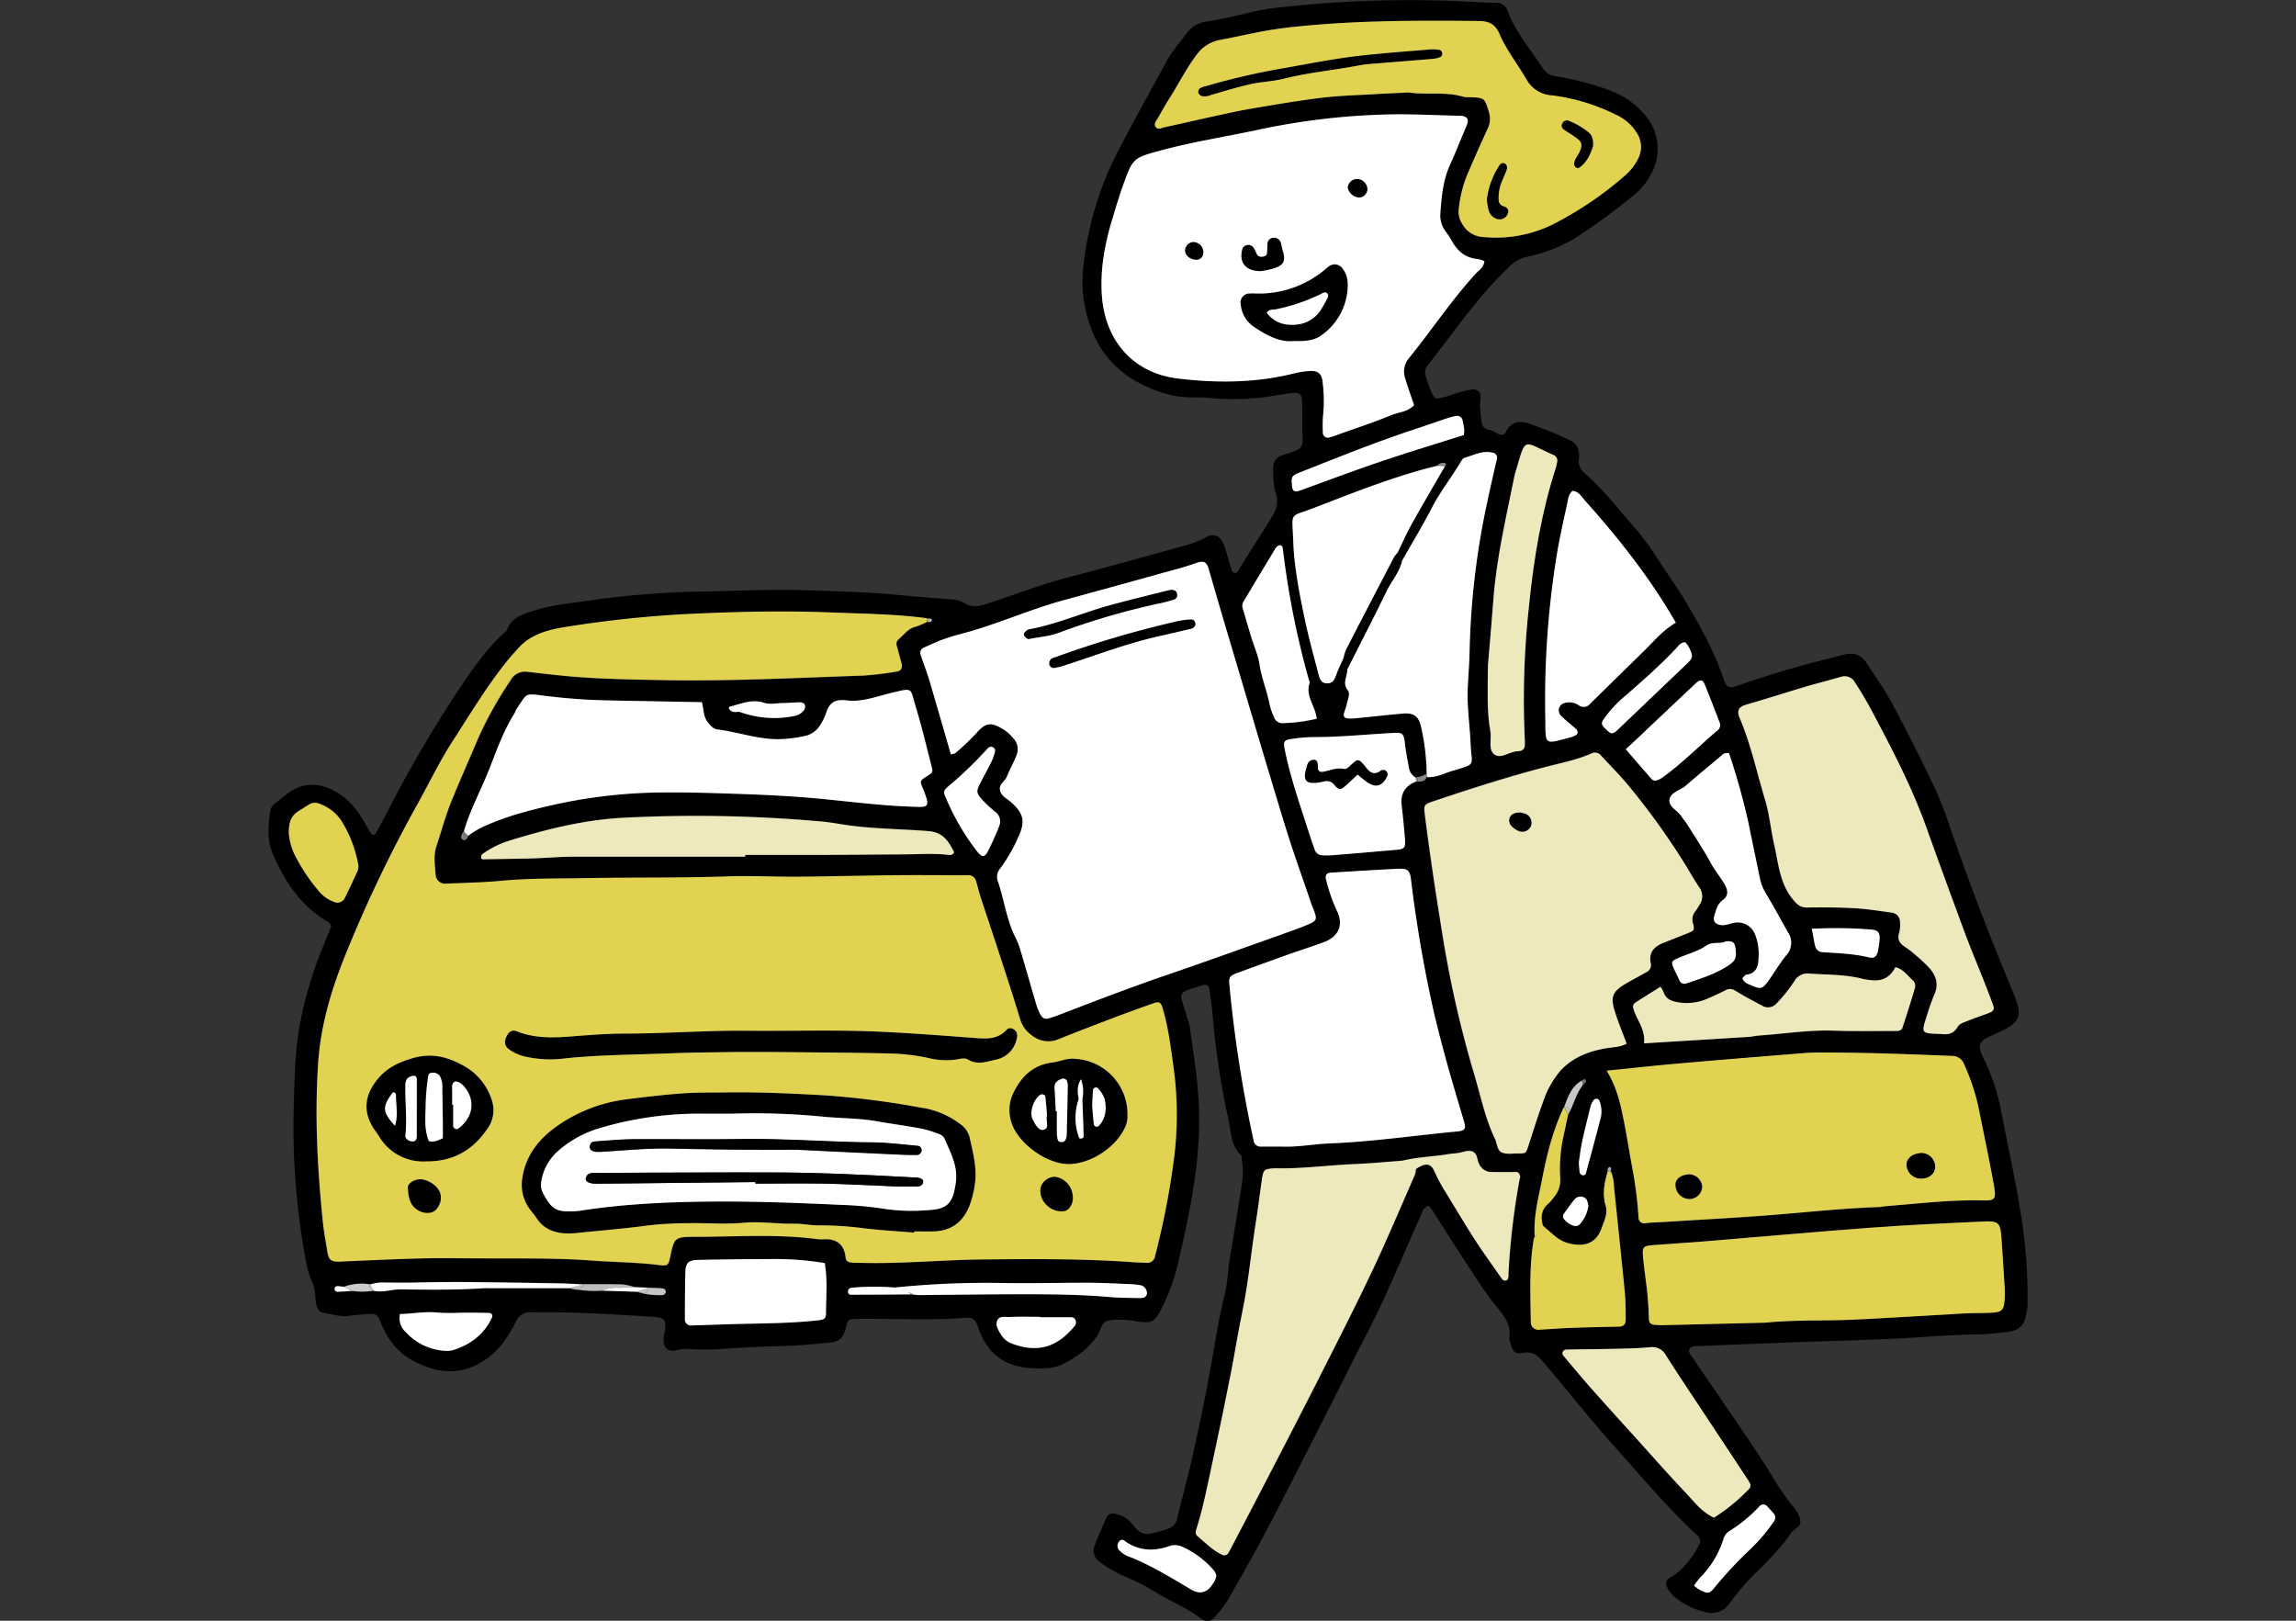 <svg xmlns="http://www.w3.org/2000/svg" id="_レイヤー_2" viewBox="0 0 680 480"><rect x="0" y="0" width="680" height="480" fill="#333333" stroke="none"/><defs><clipPath id="clippath"><path d="M0 0h680v480H0z" style="fill:none;stroke-width:0"/></clipPath><style>.cls-1{fill:#bdbdbd}.cls-1,.cls-10,.cls-11,.cls-12,.cls-13,.cls-14,.cls-15,.cls-2,.cls-3,.cls-4,.cls-5,.cls-6,.cls-7,.cls-8{stroke-width:0}.cls-2{fill:#717171}.cls-3{fill:#7d7d7d}.cls-4{fill:#b2b2b2}.cls-5{fill:#898989}.cls-7{fill:#939393}.cls-8{fill:#bbb}.cls-10{fill:#e1d252}.cls-11{fill:#fff}.cls-12{fill:#cbcbcb}.cls-13{fill:#c3c3c3}.cls-14{fill:#c6c6c6}.cls-15{fill:#eee9bd}</style></defs><g id="_レイヤー_1-2"><g id="_レイヤー_2-2" style="clip-path:url(#clippath)"><path d="M270.33 383.34c-.33-.33-.78-.5-1.25-.47l1.25.47ZM218.91 210.8c-.11-.1-.23-.18-.37-.24.12.08.25.15.37.24Zm236.16 154.85-.47.64c.24-.13.42-.37.47-.64Z" class="cls-6"/><path d="M592.6 328.63c-.96-4.91-2.53-9.67-4.65-14.2-.5-.95-.94-1.92-1.33-2.92-.64-2 0-3.3 2-4.24 1.45-.68 2.93-1.3 4.36-2 5.1-2.56 5.91-4.57 3.86-9.76-1.51-3.81-3.11-7.58-4.65-11.37a784.244 784.244 0 0 1-14.46-38.56 121.7 121.7 0 0 0-5.06-12.94c-4-8.37-8.19-16.65-12.57-24.82-2.1-3.92-4.81-7.5-7.16-11.29-1.66-2.68-4-3.37-6.9-2.63l-7.24 1.85c-8.3 2.11-16.46 4.64-24.54 7.45-2.1.74-3 .31-3.65-1.73-2.71-8.16-6.81-15.61-11.19-23-2.46-4.14-5.27-8-7.86-12a84.515 84.515 0 0 0-7.56-10.39c-4.72-5.34-9.06-11-14.46-15.74a4.759 4.759 0 0 1-1.92-4.58c.25-2.12-.35-4.38-2.64-5.39a128.6 128.6 0 0 0-12.38-5c-2.34-.74-5.06-.57-6.43 2.29-.61 1.27-1.49 1.36-2.61.8-.72-.52-1.52-.91-2.37-1.15a2.45 2.45 0 0 1-2.38-2.4c-.24-1.58-.39-3.18-.48-4.78-.05-.88.2-1.78.17-2.66a2.126 2.126 0 0 0-2.48-2.15c-1.05.18-2.1.41-3.13.69-2.56.65-5 1.89-7.8 2-1.54-2-2.16-4.43-2.87-6.81-.36-1.04-.12-2.19.62-3 2.3-2.96 4.58-5.93 6.84-8.92C435.05 92.16 440.52 85.14 447 79a10.25 10.25 0 0 1 5.45-3 43.395 43.395 0 0 0 15.22-6.25c5.67-3.7 11.13-7.73 16.35-12.05 2.07-1.71 3.77-3.83 5-6.22a15.173 15.173 0 0 0-1.9-17.48 24.534 24.534 0 0 0-10.4-7.24 83.352 83.352 0 0 0-16-4.18 5.109 5.109 0 0 1-3.85-2.45c-3.58-5.52-8-10.54-10.32-16.83-.48-1.58-2-2.61-3.65-2.46-4.27-.11-8.54-.36-12.81-.56C413.71-.34 397.3.24 381 2c-3.37.25-6.71.75-10 1.49-4.5 1.13-9 2.17-13.59 2.88-2.36.27-4.5 1.51-5.91 3.43-2.14 2.86-4.49 5.55-6.2 8.71-4.74 8.78-9.64 17.48-14.22 26.34a96.655 96.655 0 0 0-10.17 33.59c-.86 6.58 0 13.27 2.49 19.42a29.366 29.366 0 0 0 13.52 15.31c5.23 2.8 10.78 4.7 16.88 4.5 2.14 0 4.28.11 6.41.36 6.05.42 12.13.08 18.1-1 1.58-.25 3.17-.49 4.77-.64s2.45.47 2.52 2c.13 2.85.06 5.71.1 8.56.07 5.53.91 5.76-5.05 7.6-.34.1-.69.19-1 .32-1.6.51-2.67 2.01-2.61 3.69.08 2.48 0 5.1.8 7.4.92 2.74.21 4.89-1.11 7.07-1.94 3.2-4 6.35-6 9.52-1.32 2.12-2.62 4.25-3.95 6.36-.28.45-.62.88-1.26.74s-.72-.68-.87-1.18c-.66-2.22-1.24-4.47-2-6.66-1.05-3.09-3-4.12-5.72-2.58-3 1.7-6.31 2.39-9.54 3.3-10.46 2.94-20.94 5.83-31.46 8.57-8.12 2.12-15.91 5.26-23.89 7.79-2.36.75-4.42 1.1-6.57-.38a8.381 8.381 0 0 0-4.13-1c-5.33-.44-10.66-.86-16-1.37-8.89-.85-17.81-1-26.73-1.32-9.81-.32-19.61.11-29.42.36-11.42.13-22.81.99-34.12 2.59-5.8.9-11.72 1.29-17.33 3.21-3 1-6.24 1.87-7.5 5.41-.26.47-.62.87-1.06 1.19-4.78 4.36-8.55 9.59-12.12 14.9a369.224 369.224 0 0 0-22 37.3c-1.22 2.38-2.48 4.73-3.79 7.05a.79.79 0 0 1-1.07.32.951.951 0 0 1-.2-.15c-.51-.72-.97-1.47-1.37-2.26-1.93-3.45-4.09-6.73-7.36-9.07s-6.63-3.63-10.53-3.12-6.58 3.41-9.58 5.59c-.67.63-1.08 1.48-1.16 2.39-.58 4.25-.94 8.48.89 12.62 3.61 8.16 8.35 15.35 16.32 19.93.28.16.45.52.93 1.13-.84 2.1-1.75 4.4-2.69 6.69-2.97 7.27-5.2 14.82-6.65 22.54-1.37 7.4-1.53 14.89-1.74 22.39-.59 15.88.59 31.78 3.5 47.4.3 1.93.82 3.82 1.54 5.64.79 1.59 1.24 3.34 1.3 5.12.01.89.13 1.78.36 2.64.14 1.1.97 1.98 2.06 2.19 2.46.37 4.84 1.24 7.4.88 1.94-.27 3.9-.4 5.86-.51 2.29-.13 2.72.08 3.61 2.3 1.91 4.79 4.76 8.82 9.33 11.33 8.71 4.79 16.67 4.55 24.16-2.06 3-2.67 4.9-6.11 6.75-9.55a4.208 4.208 0 0 1 4.16-2.53c10.16-.22 20.3.36 30.44.94 2.31.13 4.63.28 6.94.48 2.16.2 2.73.91 2.54 3.16-.09 1.06-.38 2.11-.46 3.17-.18 2.66 1.33 4.14 3.85 3.44 1.37-.36 2.8-.46 4.21-.31 3.55.22 7.11.17 10.65-.16 5.51-.35 11.03-.6 16.57-.76 4.64-.12 9.25-.56 13.87-1 2.77-.25 4.12-1.45 4.74-4.11.66-2.86.82-2.88 3.45-2.92 10.7-.14 21.4.5 32.09-.32 2.22-.16 2.89.48 3.77 2.9.8 2.56 2.12 4.92 3.88 6.94 4.18 4.44 9.56 5.28 15.21 5.13 1.96.03 3.91-.36 5.71-1.15 4.15-2.1 8-4.69 10.57-8.79.92-1.46 1.15-3.73 3-4.21 1.95-.31 3.92-.35 5.88-.11 1.24 0 2.47.31 3.7.47 3.34.46 4.29-.19 5.9-3.12a61.533 61.533 0 0 0 5.71-16.06c3-13 5.69-26.09 5.85-39.58.11-9.88-1.51-19.53-2.88-29.23-.23-.85-.51-1.69-.84-2.51-1.87-7.45-3.84-6.52 5-9.27.62-.2 1.3.05 1.65.61.34 2.7.82 5.69 1.09 8.7.88 10.31 2.43 20.55 4.66 30.66.81 3.56.6 7.58 3.69 10.4.31.28.2 1 .28 1.55.36 2.3.36 4.64 0 6.94-1.15 7.39-2.32 14.77-3.58 22.14-.6 3.51-.63 7.09-1.49 10.59-1.1 4.5-2 9.05-2.78 13.62-2.06 12.5-4.58 24.9-7.44 37.23-1.2 5.21-2.64 10.37-3.88 15.57a4.006 4.006 0 0 1-2.67 3.06c-1.68.6-3.4 1.07-5.14 1.43a4.5 4.5 0 0 1-4.36-1.49c-.61-.65-1.16-1.36-1.74-2a7.991 7.991 0 0 0-4.67-2.39c-.9-.28-1.87.14-2.27 1-1.26 2.75-2.49 5.52-3.56 8.35a3.923 3.923 0 0 0 1.32 4.8c2.29 1.72 4.75 3.17 7.36 4.35 2.81 1.13 5.54 2.47 8.16 4 4.78 3.09 10.13 5.18 14.73 8.58 1.58 1.17 2.84.88 4.2-.72a34.38 34.38 0 0 0 3.84-5.14c3.88-6.8 7.73-13.62 11.39-20.54 4.75-9 9.31-18.06 13.91-27.12 4-7.78 7.87-15.59 11.81-23.38 2.73-5.41 5.63-10.74 8.17-16.24 4-8.58 7.64-17.28 11.5-25.89.55-1.23.81-2.81 2.52-3.26.36.38.69.79 1 1.21 3.66 5.71 7.27 11.45 11 17.12 2.33 3.57 4.65 7.18 7.28 10.52 2.43 3.08 5.28 5.81 4.57 10.24.01.54.13 1.07.34 1.56.65 2.43 1.33 3.37 3.63 2.92 3.31-.65 4.92 1.2 6.63 3.28.57.68 1.13 1.38 1.7 2.06 6.08 7.24 12 14.66 18.27 21.69 8.22 9.15 16.07 18.67 25.12 27 .88.69 1.09 1.94.47 2.88-.46.96-.98 1.89-1.57 2.78-1.9 2.59-3.8 5.14-6.77 6.72-1.57.83-1.7 2.08-.74 3.62.45.76 1.01 1.45 1.66 2.05 2.73 2.33 6 3.95 9.51 4.71a6.33 6.33 0 0 0 7-2.61 71.95 71.95 0 0 1 9.17-10.4c2.54-2.51 4.94-5.14 7.21-7.9 1.11-1.36 1.77-3 3.44-4 1.3-.73 1.35-2.07.88-3.31-.38-.99-.92-1.92-1.6-2.73-2.36-2.87-4.5-5.93-6.37-9.14-4.14-6.85-8.76-13.4-13.24-20-3.68-5.46-7.44-10.87-11.15-16.31-.85-1.25-.17-2.3 1.51-2.37 9.44-.39 18.89-.79 28.34-1.14 10.52-.39 21-.6 31.56-1.14 8-.41 16-1.16 24.05-1.22 2.49 0 5-.42 7.46-.6 5.89-.43 6.3-3.24 6.92-7.16.05-.54.07-1.07.06-1.61.12-8.56-.5-17.11-1.86-25.56-1.62-10.69-4.05-21.12-6.02-31.64Zm-6.21 1.45c1.31 6.46 2.65 12.9 3.85 19.37 1.23 6.64.83 6.13-4.73 6.08-8.93-.08-17.79 1-26.68 1.7-.89.06-1.77.27-2.65.3-9.63.34-19.2 1.33-28.78 2.13-11.37 1-22.77 1.52-34.16 2.26-1.95.12-3.92.14-5.86.37-.89.24-1.81-.29-2.05-1.18-.05-.19-.07-.39-.05-.58-.29-4.44-.82-8.86-1.6-13.24-1-5.07-1.7-10.19-2.74-15.25-1-4.86-1.9-9.77-5.1-14.91 7.73-.78 14.44-1.53 21.17-2.11 12.43-1.09 24.87-2.08 37.3-3.1 1.24-.1 2.49-.15 3.74-.16 13.37-.06 26.73.46 40.09 1a3.778 3.778 0 0 1 3.61 2.57c2.14 4.71 3.7 9.66 4.64 14.75Zm-89.54-33.26c3.14.56 6.37.13 9.25-1.23 1.64-.69 3.25-1.47 4.84-2.26.9-.57 2.07-.56 2.95.05 2.56 1.6 5.26 3 7.93 4.43 1.41.9 3.27.62 4.36-.65a43.42 43.42 0 0 0 5.32-6.69 4.499 4.499 0 0 1 4.5-2.13c5.33.39 10.7.21 15.93 1.63.7.14 1.41.23 2.12.29q5 .7 7.33-3.79c2.4.6 3.71 2.66 5.42 4.16.42.58.55 1.31.36 2-1.15 3.94-2.39 7.85-3.68 11.74-.33 1-1.32 1-2.24 1-6.06 0-12.14.11-18.2-.1-7.35-.25-14.58.92-21.87 1.43-1.07.07-2.12.34-3.18.41-10.13.64-20.25 1.25-31.05 1.92.41-4-1.82-6.53-2.91-9.51-.63-1.71-.52-2.11 1-3l6.78-4.25c.33.44.62.9.85 1.4.65 2.03 1.9 2.71 4.19 3.15Zm.21-13.09c2.75-1.23 5.75-1.91 8.26-3.67 1.88-1.33 4.24-.36 5.76-1.26 2.08-.2 2.65.27 2.89 1.95.44 3.13 0 3.9-2.74 5.61-3.66 2.27-7.74 3.54-11.77 4.89-.85.31-1.79-.13-2.1-.98 0-.03-.02-.05-.03-.08-.52-1.14-1.1-2.24-1.6-3.37-.86-1.96-.73-2.16 1.33-3.09Zm39.54-8.62c5.85-.31 11.7-.24 17.54.22 2.18.16 2.7 1 2.51 3.18-.09 1.06-.25 2.11-.46 3.15-.31 1.57-1.12 2.3-2.58 1.94-4.5-1.1-9.09-1.26-13.67-1.56-1.09 0-2.04-.74-2.29-1.8-.44-1.5-.65-3.07-1.05-5.13ZM517 208.73c5.81-1.68 11.58-3.52 17.37-5.26 2.73-.81 5.49-1.52 8.23-2.28.86-.24 1.71-.52 2.57-.72 1.57-.53 3.29.13 4.1 1.58 2.05 3.13 3.94 6.37 5.66 9.69 5.77 10.86 11.41 21.78 15.56 33.4 3.71 10.4 7.5 20.77 11.36 31.12 1.6 4.34 3.41 8.6 5.11 12.91 1.11 2.82 2.2 5.64 3.25 8.48.48 1.28.16 1.84-1.28 2.39-2 .76-4 1.41-6 2.22-1.14.47-2.67.91-3.18 1.83-1.35 2.42-3.35 2.33-5.08 2.14-5.72-.17-5.74-.17-4.16-5.08.65-2.22 1.42-4.41 2.3-6.55 1.39-3 .53-5.6-1.44-7.89a44.928 44.928 0 0 0-4.28-4c-.95-.84-1.95-1.6-3-2.3-1.46-1-2.29-2.12-1.71-4 .27-1.03.37-2.1.29-3.17.1-1.51-1.03-2.83-2.54-2.95-3.7-.53-7.41-1.1-11.13-1.31-4.63-.26-9.27-.25-13.91-.2-2 0-3-1-4.23-2.5-3.83-4.71-4.19-10.47-5.44-16-1-4.51-1.44-9.2-2.78-13.61-2.42-8-4.15-16.21-7.47-23.92-.84-2.11-.38-3.37 1.83-4.02Zm-4.93 14.33c2.24 6.65 4.13 13.41 5.68 20.26 1.17 5.76 2.38 11.5 3.57 17.25.37 1.56 1.01 3.04 1.88 4.38 2.2 3.66 4.21 7.44 6.33 11.15a5.483 5.483 0 0 1-.53 6.9c-2 2.48-3.61 5.29-5.5 7.87-1.5 2-2.15 2.16-4.55 1.09-1.1-.49-2.43-.78-2.88-2.24.36-.34.71-.95 1.15-1 3-.42 3.61-2.63 3.61-5.07.18-2.32-.16-4.64-1-6.81a5.492 5.492 0 0 0-6.47-3.44c-1.22.21-2.34.79-3.65.61-1.69-.23-2.5-1.27-1.95-2.87s.87-3.31 2.49-4.54 1.63-2.75.52-4.69c-1.24-2.16-2.86-4-4.06-6.25-2.1-3.89-4.56-7.57-6.9-11.32-.57-.91-1.3-1.71-1.88-2.61-1.11-1.75-3.92-2.8-3.44-5.05.45-2 3.21-2.56 4.79-3.95 3.21-2.82 6.53-5.52 9.81-8.25.78-.7 1.43-1.67 3.01-1.42h-.03Zm-7.16-20.21c1.48 3.63 2.91 7.27 4.28 10.94.44.82.25 1.84-.45 2.45-5.45 4.59-10.43 9.73-16.23 13.9-.56.44-1.2.78-1.88 1-.5.12-1.03 0-1.43-.33-2.57-2.88-5.07-5.82-7.72-8.9 1.79-1.67 3.47-3.23 5.14-4.8 5.17-4.89 10.34-9.77 15.52-14.66 1.42-1.31 2.14-1.22 2.8.4h-.03Zm-5.83-12.66c.43.48.81 1 1.13 1.55 1.29 2.71 1.24 3-.87 5.06-6.79 6.5-13.6 12.99-20.41 19.48-1.27 1.21-1.81 1.17-3.12-.09-1.88-1.79-1.79-2-.11-4.27 1.74-2.24 3.73-4.28 5.92-6.08 5.06-4.45 10.11-8.89 14.74-13.79.74-.75 1.31-1.75 2.75-1.86h-.03Zm-34.65-42.48c.14-.9.59-1.72 1.27-2.33 1.82.14 2.64 1.68 3.65 2.82 10 11.16 19.26 22.82 26.95 36.22-4 2.32-6.54 5.56-9.46 8.4-5.33 5.21-10.67 10.43-16 15.68-.83 1-2.3 1.15-3.32.35-1.2-.81-2.7-1.05-4.09-.66-1.21.24-2 1.42-1.76 2.63.08.42.28.8.57 1.11 1.37 1.39 2.94 2.57 4.39 3.88.87.79.74 1.63-.24 2.07-.32.16-.66.3-1 .42-8.21 2.11-7.64 2.68-7.74-5.48-.35-16.73.86-33.45 3.64-49.95.93-5.08 2.11-10.11 3.17-15.16h-.03Zm-16-6.38c.11-.52.25-1 .4-1.55 3.22-10.87 1.95-9.07 11.29-5 .85.36 1.28 1.3 1 2.18-.08.53-.19 1.05-.35 1.56-4.24 13.11-6.49 26.65-7.89 40.27a254.53 254.53 0 0 0-1.39 38.94c.09 1.06.11 2.13.07 3.19-.02.73-.54 1.36-1.26 1.52-.16.07-.33.11-.51.12-2.52-.16-5.15 2.41-7.17 1s-.83-4.65-1.27-7c-1-5.66-.77-11.36-.71-19.41.41-4.93 1.07-12.19 1.61-19.47.94-12.36 3.75-24.32 6.2-36.35h-.02Zm-6.43-7.25c.83.07 1.44.79 1.38 1.61 0 .1-.03.21-.06.31-.95 4.17-1.92 8.33-2.81 12.52a232.733 232.733 0 0 0-5.27 44.48c-.07 3.56-.38 7.12-.55 10.67-.27 5.55.62 11 .84 16.55.28 6.73 1.9 5.88-5.28 8-2.54.76-4.94 2.12-7.73 1.87-.57 1.46-1.87 1.23-3 1.32-3.28 1.21-4.73 3.53-4.35 7s.7 6.74 1 10.12c.18 2.46-.18 2.89-2.5 3.1-6.4.57-12.8 1.11-19.2 1.63-.89.05-1.78.05-2.67 0-1.11.03-2.09-.7-2.38-1.77-.34-1-.75-2-1.07-3-2.73-8.66-5.85-17.21-7.71-26.13-.62-3-.39-3.3 2.66-3.64 1.77-.26 3.55-.41 5.33-.46 8.22.05 16.38-.84 24.57-1.25 2.05-.1 2.48.25 2.84 2.27.12.7.14 1.42.26 2.13.34 1.93.68 3.86 1 5.79a3.99 3.99 0 0 0 2 3c1.06-.11 2.08-.45 3-1 .06-.07.13-.11.22-.13-.06-4.62-.6-9.22-1.62-13.72-.73-3.46-2.3-4.39-5.73-4.05-4.77.47-9.54 1-14.32 1.43-.7.05-1.41.03-2.11-.08a.996.996 0 0 1-.76-1.19c.21-1 .69-2 .9-3 .29-1.38 1.13-3 .25-4.14-1.68-2.15 0-4.09-.12-6.11-.37-1.13-.75-2.26-1.12-3.39-.71 1.62-1.5 3.21-2.11 4.87-.52 1.43-1.07 2.7-2.86 2.63s-2.16-1.64-2.51-3c-1.34-5.15-2.77-10.29-3.88-15.51-1.65-7.82-3.24-15.7-3.53-23.71-.32-9-1.32-6.83 6.32-9.79 10.94-4.22 21.85-8.57 33.2-11.64 1-.28 2.07-.52 3.1-.77.5-.62 1.29-.94 2.08-.83.54.1.75.48.22.94-3.28 5.68-6.61 11.33-9.8 17.06-1.55 2.77-2.83 5.7-4.24 8.55l1.38 2.39c3-5.25 6.1-10.42 8.87-15.77 2.47-4.76 5.82-8.94 8.52-13.53.27-.45.65-1 1.08-1.15 2.72-.71 5.27-2.19 8.27-1.48Zm-99-99.26c1-1.87 2.08-3.73 3.23-5.53 2.78-4.33 5-9 8.21-13.09 1.66-2.33 4.18-3.91 7-4.4 4.91-.9 9.76-2.08 14.68-2.89 4-.67 8.12-1.08 12.19-1.44C404.87 6 421.44 6.06 438 6.22c3.07 0 4.86 1 6.11 3.83 2.07 4.75 5.3 8.85 7.91 13.31a9.253 9.253 0 0 0 7.65 4.95c6.56.82 12.93 2.75 18.85 5.69 2.44 1.09 4.53 2.86 6 5.1a7.551 7.551 0 0 1 .51 8.09 15.79 15.79 0 0 1-4 5 104.884 104.884 0 0 1-21.17 14.31 38.2 38.2 0 0 1-20.26 3.74 7.572 7.572 0 0 1-6.54-3.94 6.438 6.438 0 0 1-1.05-4 36.2 36.2 0 0 1 2.47-10.36c1.94-4.59 3.96-9.15 6.06-13.68.81-1.58.96-3.43.41-5.12-1.29-4.17-1.24-4.18-5.89-4.33-.53.03-1.07 0-1.59-.1-5.4-1.65-11-.49-16.3-1.3-3.37.17-6.57.3-9.77.49-5.3.32-10.63.44-15.89 1.07-6.88.83-13.72 2-20.56 3.17-3.33.55-6.64 1.27-9.94 2-5.4 1.17-10.77 2.41-16.16 3.59-.84.18-1.88.79-2.51 0-.8-1.09.2-2.03.66-2.91Zm40.37 75.73c-11.41 2.89-23 2.94-34.54 1.55-13.36-1.61-21.57-11.31-22.51-24.53-.54-7.53.77-14.91 2.92-22.13 1.07-3.58 2.13-7.17 3.39-10.68 2.81-7.84 3-8 10.76-10.1 9.63-2.63 19.51-4.15 29.26-6.23 12.74-2.74 25.71-4.26 38.74-4.54 6.94-.14 13.89.25 20.83.4h.53c1.71.23 2.27 1 1.74 2.49-.36 1-.83 2-1.24 3-1.25 2.95-2.41 5.95-3.76 8.86-2.14 4.65-2.58 9.61-2.93 14.6-.12 1.8.39 3.59 1.44 5.05.65.85 1.25 1.74 1.8 2.66 1.68 3.19 4 5.4 7.79 5.74.71.14 1.41.34 2.08.62-.29 2-1.56 2.62-2.37 3.51-7.3 7.89-13.21 16.84-19.94 25.18a6.177 6.177 0 0 0-1.22 6c.79 2.71 1.77 5.37 2.66 8-1.86 2-4.55 2.05-6.81 3-5.09 2.11-10.36 3.81-15.55 5.68-.84.3-1.67.63-2.53.85-.77.34-1.67 0-2.01-.77a1.42 1.42 0 0 1-.11-.84c-.1-1.78-.07-3.57.11-5.34.27-3.02.22-6.05-.14-9.06-.23-2.9-1.36-3.8-4.13-3.59-1.43.08-2.84.29-4.23.62h-.03Zm1.68 29.32c10.91-4.29 21.77-8.71 32.91-12.4 3.54-1.17 7.06-2.41 10.61-3.59.84-.29 1.7-.52 2.58-.66.87-.22 1.76.32 1.97 1.19 0 .04.02.08.03.12.23 1.37.74 2.74.33 4.28-8.23 2.61-16.54 5.12-24.75 7.9-7.91 2.67-15.73 5.63-23.58 8.47-1.78.64-2.36.33-2.53-1.35-.23-2.62-.12-2.95 2.46-3.96h-.03ZM368.42 178c2.93-4.88 5.86-9.76 8.79-14.63.45-.74.81-1.6 1.81-1.88 1 0 .86.93.93 1.54 1.56 12.92 4.11 25.71 7.64 38.24.09.33.37.73.28 1-1.12 3.21.73 5.84 1.66 8.65.16.5.25 1 .48 2a47.82 47.82 0 0 1-9.89 1.32c-1.29.15-2.5-.65-2.86-1.9-.51-1.13-.93-2.31-1.23-3.52-.72-4-2.35-7.82-3-11.9-.41-2.79-1.64-5.45-2.47-8.17-.87-2.89-1.71-5.79-2.56-8.69-.18-.71-.02-1.47.42-2.06ZM94.79 264.25a54.274 54.274 0 0 1-7.66-11.49 18.08 18.08 0 0 1-1.59-6c-.06-3.18.64-5.28 2.88-6.62 1.06-.64 2.11-1.31 3.17-2 .93-.56 2.08-.63 3.06-.17 2.68.95 4.97 2.76 6.53 5.14 2.34 3.8 3.97 7.98 4.82 12.36.25.84.21 1.75-.13 2.56-1.21 2.57-2.36 5.16-3.64 7.69a2.467 2.467 0 0 1-3.17 1.46 3.39 3.39 0 0 1-.39-.18 9.883 9.883 0 0 1-3.88-2.75Zm50.85 126.12c-2.36 4.95-6.38 7.93-11.5 9.53-1.03.23-2.1.27-3.14.1a17.03 17.03 0 0 1-10.66-5.43 5.607 5.607 0 0 1-1.85-5.47c3.82-.11 7.59-.85 11.48-.42 2.3.13 4.61.13 6.91 0 2.65 0 5.31 0 8 .09.84.12 1.12.86.76 1.6Zm51.5-7.59c-.14.51-.64.84-1.17.78-2.5.09-4.99-.25-7.38-1l-10.32-.33c-2.39.18-4.79.08-7.16-.29-.68 0-1.35-.12-2-.33l-.87-.15H145.3c-.71 0-1.43-.06-2.14 0-8.16.55-16.34.45-24.52.34-2.65 0-5.26 1-8 .41-2.14.36-4.32.38-6.46.07-1.39.08-2.78.19-4.17.23-.45.1-.89-.19-.99-.64a.817.817 0 0 1-.01-.27c.07-.62.6-.77 1.16-.72l1.56.18c2.51-.9 5.21-1.15 7.84-.72 1.35-.44 2.76-.63 4.18-.56 3 .08 6 .11 9 0 13.82-.37 27.63 0 41.44.16 2.83 0 5.66.22 8.49.34 3.87 0 7.75-.05 11.63.06 1.22.15 2.42.42 3.58.8l4.09.17c1.42.07 2.84.07 4.25.24.52 0 .95.4.96.92 0 .1-.01.21-.05.31Zm47.54 6.07c0 1.64-.48 2-2.36 2.18-8 .88-16 .9-24 1.09-4.45.11-8.91.31-13.36.42a1.768 1.768 0 0 1-2.07-1.89c0-4.64 0-9.28.14-13.91.09-2.68.89-3.52 3.58-3.59 7-.16 13.92-.23 20.88-.25 5.64-.13 11.28.26 16.85 1.17.87 5.18.36 9.99.34 14.78Zm73.55 4c-5.09 6.09-10.73 7.87-18 5.27a6.54 6.54 0 0 1-3.75-2.85c-.69-1.23-1.68-2.56-1.15-4 .63-1.71 2.44-1.13 3.74-1.19 3-.16 6-.05 9.07-.05v.09h8.54c.69 0 1.45-.06 1.85.72.32.66.21 1.45-.3 1.98v.03Zm19.4-8.38c-3-.07-6.06-.05-9.07-.32-8.71-.76-17.45-.82-26.18-.82-10.15 0-20.31.17-30.47.25-.53-.04-1.06-.11-1.58-.21-6.06.05-12.13.1-18.19.1a.855.855 0 0 1-.96-.73c-.01-.09 0-.18 0-.27a1.1 1.1 0 0 1 1-1.06c4.27-.41 8.56-.43 12.83-.07 10.45-1.07 20.95-1.51 31.45-1.34 8.54.16 17.08-.1 25.62-.07 4.28 0 8.56.24 12.83.42 1.07.04 2.13.17 3.18.38 1.02.39 1.67 1.41 1.58 2.5-.22 1.06-1.14 1.23-2.05 1.21v.03Zm9.86-39.69c-1.26 9.17-3.06 18.26-5.39 27.22a2.304 2.304 0 0 1-2.56 2.01h-.07c-1.24-.05-2.49-.08-3.73-.16-14.78-1.07-29.58-1-44.38-.83-12.31.12-24.58 1.38-36.9 1-.89 0-1.79 0-2.67-.11-.74-.04-1.33-.64-1.36-1.38 0-.18-.05-.35-.08-.53q-.75-5-5.95-4.94c-.71.05-1.42.05-2.13 0-12.26-1.62-24.58-.73-36.87-.7-5.59 0-5.77.33-6.93 5.95-.5 2.41-.74 2.73-3.18 2.42-6.74-.85-13.53-.86-20.28-1.36-10.69-.8-21.39-.56-32.09-.63-5.89 0-11.78-.17-17.66 0-7.66.17-15.32.56-23 .87-.54 0-1.07.09-1.61.1-2.78 0-3.33-.44-3.79-3.34s-1-5.62-1.27-8.46c-1.6-15.62-2.45-31.25-1.39-47 .79-11.78 4.22-22.77 8.65-33.48 6-14.69 12.87-29 20.57-42.87 3.58-6.37 6.73-13 10.69-19.14 5-7.8 9.8-15.76 15.57-23 1.21-1.54 2.52-3 3.83-4.44 4.14-4.56 9.8-5.62 15.45-6.48 11.8-1.83 23.7-3.04 35.63-3.62 13.91-.64 27.81-1 41.72-.41 9.44.38 18.91.44 28.29 1.71.48.09 1.35.14 1.36.27.09 1-.72.77-1.31.81-1.1.58-2.25 1.07-3.43 1.45-2.27.54-3.43 2.44-5.06 3.76-.55.51-.73 1.31-.44 2 .45 1.72.95 3.42 1.39 5.14.33 1.26-.16 2.19-1.41 2.36-3.34.58-6.7.98-10.08 1.21-20 .67-39.93 1.73-59.91 1.32-10.16-.2-20.33-.34-30.45-1.45-3-.33-6-.7-9-1-2-.29-3.97.7-4.93 2.47a113.6 113.6 0 0 0-9.41 16.74c-2.86 6.73-5.85 13.4-8.56 20.19-1.58 4-2.69 8.12-4 12.17-1 2.81-.45 5.66-.27 8.48a2.871 2.871 0 0 0 3.29 2.77c5.34-.22 10.7-.33 16-.82 8.55-.79 17.12-.66 25.67-.81 13.73-.25 27.47 0 41.2-.5 7.28-.25 14.59.14 21.88.08 12.64-.12 25.27-.53 37.9-.45 3.9 0 7.8.07 11.71 0a2.31 2.31 0 0 1 2.36 1.64c.49 1.52.82 3.09 1.31 4.61 1.88 5.76 3.83 11.5 5.7 17.27 2 6.26 4.06 12.54 6 18.84a8.898 8.898 0 0 0 3.61 5.05 7.713 7.713 0 0 0 8 1c5.1-2.1 10.26-4.08 15.42-6 4.17-1.58 8.36-3.09 12.56-4.58 1.64-.58 2.17-.25 2.68 1.5 1.68 5.67 2.4 11.52 3.2 17.34 1.32 9.53 1.29 19.2-.09 28.72v.03Zm-56.67-108c1.2 1.31 2.5 2.53 3.89 3.63 1.36.97 1.85 2.76 1.18 4.29-.85 2.32-1.91 4.57-3 6.81-1.23 2.56-2 2.61-3.64.5a70.641 70.641 0 0 1-9.11-15.57c-.89-2-.79-2.3.8-3.66 3.94-3.31 7.66-6.88 11.11-10.7.43-.5 1-1 1.65-.91.67.29 1 .73.93 1.27-.22 1.03-.56 2.04-1 3-1.09 2.24-2.3 4.41-3.44 6.61s-1.06 2.88.63 4.72Zm-8.39 15.29c.34.65-.52 1.22-1.34 1.12-4.62-.56-9.26-.2-13.89-.17-9.27.05-18.53.13-27.8.16h-18.7v.53h-51.34c-3.74 0-7.48.37-11.22.48-5 .14-10 .19-14.93.29-.46 0-.75-.15-.72-.58s.07-.77.28-.93a28.29 28.29 0 0 1 8.61-4.22c10.59-3.23 21.35-5.91 32.43-6.57 19.59-1.05 39.22-.71 58.76 1 2.13.18 4.25.48 6.36.84 8.64 1.44 17.41 1.37 26.11 2.08 4.23.38 5.81 2.97 7.39 5.96Zm-7.93-22.14c-2 1.26-2.08 1.3-1.27 3.29 2.65 6.45 1.77 5.87-4.18 5.65-11.07-.42-22-2.13-33-2.88-6.05-.42-12.11-.69-18.17-.89-6.95-.22-13.9-.47-20.85-.4-10.88.02-21.73 1.2-32.37 3.51-7 1.56-13.86 3.27-20.42 6.15-1.98.82-3.84 1.88-5.55 3.18-.18.76-.77 1.45-1.43 1.2-1.14-.42-.55-1.36-.2-2.11.1-.14.22-.28.36-.39 1.86-6.54 5.2-12.49 7.65-18.8 2.12-5.47 4.14-11 7.27-16.05.28-.45.4-1 .7-1.44 3.19-4.69 2.26-4.63 8.08-3.9 6.35.81 12.75 1.28 19.15 1.4l27.6.52c.63 1.93.36 4.18 1.76 5.91.82 1 1.6 2 2.9 2.17 6 .77 11.81 2.9 17.92 2.88 2.66-.05 5.31-.37 7.91-.94a6.995 6.995 0 0 0 4.64-3.39c.68-1.04 1.25-2.15 1.67-3.32 1-3.08 2.46-4.35 6.1-3.89 4.4.56 8.78-1.12 13.08-2.17 6.9-1.67 5.67-1.68 7.49 4.33 1.71 5.62 3.05 11.35 4.52 17 .52 2.19.48 2.2-1.36 3.37Zm-58.63-20.08c0-.17.07-.48.15-.5 3.35-.84 6.62-2.38 10.21-1.2 1.93.63 3.9.06 5.84.08 1.6 0 3.2-.19 4.8-.2.52-.02 1.02.17 1.39.53.32.67.19 1.47-.33 2-.69.82-1.66 1.36-2.72 1.52-4.38.9-8.9.78-13.23-.33-1-.24-2-.61-3.07-.92-1.14.05-2.33.28-3.04-.99Zm130.22 78.71c-10.95 3.75-21.75 7.89-32.55 12.05-1 .38-2 .7-3 1-.88.32-1.86-.09-2.26-.93-.53-.93-.97-1.91-1.29-2.93-1.57-5.28-3.06-10.59-4.63-15.88a21.89 21.89 0 0 0-1.5-4c-2.74-5.28-3.38-11.21-5.28-16.74-.54-1.34-.28-2.87.68-3.95a47.76 47.76 0 0 0 5.31-9.22c2.17-4.7 1.64-7-2.12-10.39-1.18-1.05-2.83-1.71-3.25-3.42-.46-1.89 1.45-2.71 2-4.15.88-2.14 2-4.16 2.87-6.32.7-1.7.34-3.66-.93-5-.78-.97-1.7-1.82-2.73-2.52-3.69-2.32-5.38-2.42-8.27 1A70.532 70.532 0 0 1 283 223c-.22.2-.65.19-1.34.37-2.15-7.42-4.2-14.61-6.33-21.78-.76-2.56-1.75-5-2.58-7.59-.38-.84 0-1.83.84-2.21.02 0 .04-.02.06-.02 1.62-.73 3.25-1.46 4.93-2.06 2-.72 4-1.39 6.11-1.92 10.18-2.64 19.79-7 29.92-9.84 9.44-2.6 18.88-5.2 28.31-7.8 3.77-1.05 7.58-2 11.26-3.3 2.68-.94 3.26-.24 3.89 1.88 1.85 6.33 3.68 12.66 5.56 19 5.6 18.79 11.12 37.59 16.85 56.34 2.44 8 5.32 15.88 8 23.82.23.67.57 1.3.8 2 .86 2.5.75 2.87-1.9 4s-5.33 2-8 3c-11.13 3.86-22.17 7.86-33.29 11.66Zm18 3.28c-.23-2.31 0-2.8 2.19-3.62 5-1.87 10.06-3.66 15.1-5.45 3.53-1.25 7.1-2.37 10.61-3.67 4.45-1.65 6-5.16 3.9-9.34-1.35-2.91-2.4-5.94-3.16-9.06-.39-1.41.08-2.13 1.38-2.21 6.59-.4 13.18-.81 19.78-1.14 3-.14 3.61.4 3.94 3.06a393.16 393.16 0 0 0 6.69 39c1.19 5.21 2.54 10.39 4 15.55 1.61 5.84 3.39 11.64 5.09 17.46.57 1.95.22 2.5-2 2.71-12.61 1.18-25.16 3.06-37.84 3.55-4.63.17-9.22 1.11-13.89.94h-6.42c-1.11.1-2.1-.71-2.23-1.82a385.81 385.81 0 0 1-7.1-45.97h-.04ZM359.23 469q-2.51 4.08-6.51 1.72c-5.82-3.46-11.6-7-17.91-9.56a7.46 7.46 0 0 1-3.55-2.31c-.48-.79-.35-1.8.3-2.45.35-.42.97-.49 1.4-.14 4.08 3 8.51 3.28 13.17 1.69 1.35-.51 2.85-.44 4.15.19 3.58 1.62 6.77 4.01 9.32 7 .27.41.49.85.67 1.3-.07.94-.43 1.84-1.04 2.56Zm90.91-119.75c-1.67 9.12-2.77 18.33-3.27 27.59.02.36.02.71 0 1.07-.09.51-.12 1.13-.74 1.29-.52.11-1.05-.15-1.29-.63-2.65-3.81-5.39-7.55-7.91-11.43-3-4.64-5.77-9.42-8.68-14.11a45.906 45.906 0 0 1-3.28-6.1c-1.07-2.56-2.76-2.66-5.54-.75-.01.53-.09 1.06-.24 1.57-4.23 9.62-8.28 19.32-12.78 28.81-5.26 11.11-10.86 22.06-16.42 33-5.23 10.33-10.58 20.59-15.9 30.87-3 5.85-6.09 11.68-9.15 17.52-.32.62-.64 1.26-1 1.86-.34.67-1.14.95-1.82.64-2.95-1.37-5.17-3.74-7.62-5.79-.28-.45-.34-1-.17-1.5 2.14-6.82 3.44-13.84 5-20.8 1.86-8.53 3.6-17.08 5.3-25.65 1.18-5.94 2.09-11.94 3.33-17.86 1.91-9.1 2.7-18.35 4.17-27.5.68-4.23 1.15-8.49 1.81-12.72.33-2.12.74-2.41 2.71-2.62.35-.05.71-.07 1.06-.07 8 .22 16-1 24-1.26 4.62-.17 9.23-.65 13.84-1 .6-.12 1.22-.29 1.8-.38 3.93-.79 8-.86 11.9-1.58.88-.16 1.78-.15 2.66-.28 1.4-.2 2.79-1 4.19-.49 1.59.55 1.39 2.35 2 3.58a3.997 3.997 0 0 0 3.78 2.52c2.65.08 5.31 0 7.59 0 .77.45 1.06 1.41.67 2.21Zm-.66-7.72c-1.59 0-3.35.3-4.73-.27s-1.44-2.7-2.11-4.12c-2.95-6.15-4.25-12.83-6.2-19.3-4.1-13.85-7.28-27.96-9.51-42.23-1.89-11.62-3.64-23.26-5.1-34.93-.27-2.15-.05-2.55 2.35-3.36 11.48-3.86 23-7.58 34.75-10.57 4.14-1 8.35-1.91 12.28-3.67.99-.51 2.21-.24 2.89.64 2.78 3 5.68 5.93 8.29 9.09 6.01 7.29 11.53 14.98 16.52 23 1.41 2.27 2.69 4.63 4.2 6.83a4.516 4.516 0 0 1 0 5.47c-.36.62-.75 1.22-1.18 1.79-.78.98-1.01 2.28-.62 3.47.51 2.14.36 2.2-1.72 3-2.32.94-4.63 1.86-7 2.77-2.8 1.09-4.49 2.85-3.78 6.11.24 1.09-.34 2.19-1.37 2.62-2 1.16-4.07 2.22-6.06 3.39-3.8 2.24-4.55 3.81-3.31 7.91 1 3.24 2.3 6.36 3.59 9.86-2.06 1.07-4.05 1-6 1.35-5.21.87-10 2.65-13.65 6.69a27.782 27.782 0 0 0-5.29 9.23c-1.6 4.34-3 8.77-4.39 13.17-.54 2.07-.51 2.1-2.85 2.07Zm20.26 5.73c-.14.53-.48 1-1.11.76-.52-.16-.87-.65-.85-1.2 0-.71-.11-1.41-.2-2.5.27-1.74.49-3.87.93-5.94.78-3.64 1.68-7.26 2.59-10.87.22-.67.56-1.3 1-1.85.26-.21.6-.3.93-.23.32.1.57.33.69.64.56 1.5.7 3.13.41 4.71-1.43 5.51-2.91 11-4.39 16.49Zm.69 9.9c-.29 2.01-1.16 3.89-2.51 5.41-.5.51-1.25.68-1.92.43-1.01-.33-1.9-.93-2.58-1.74-.57-.47-.66-1.3-.21-1.88 1-1.42 2-2.87 3.14-4.2.71-.84 1.91-1.05 2.86-.51.9.46.99 1.39 1.22 2.5ZM456 393.78c-1.21.21-2.37-.6-2.58-1.81l-.03-.26c-.14-8.33-.53-16.68.91-24.95.06-.17.15-.33.26-.47-.44-5.73 1-11.24 2.11-16.77 1.45-7.47 3.24-14.85 6.57-21.76 1.14-3 2.17-6.12 5.32-7.77l.83-.47c.12.27.42.66.33.8-.29.4-.63.77-1 1.1-2 2.6-2.68 5.89-4.27 8.71-.4 1.89-.79 3.79-1.2 5.68-1.01 4.3-1.39 8.72-1.12 13.13.15 2.12-.57 4.21-2 5.78-.4.58-.86 1.12-1.37 1.61-2.23 1.81-2.51 4.09-1.74 6.67 1.21 1 2.4 2.12 3.64 3.13 1.23 1.04 2.69 1.77 4.26 2.15 5 1.17 8-.55 9.46-4.56.78-2.2 1.91-4.33 1.19-6.7-1-3.43-.35-6.7.59-10-.03-.33 0-.67.07-1 .08-.19.41-.3.65-.39 0 0 .25.24.27.38v1c.56 1.31.85 2.71.87 4.13 1.06 10.42 2.19 20.84 3.2 31.27.27 2.82.25 5.68.29 8.52 0 1.22-.68 1.9-2 1.94-4.79.14-9.59.2-14.39.37-3.05.13-6.06.4-9.12.54Zm65.1 52.28c.55-.61 1.5-.65 2.1-.1.08.08.16.16.23.26.62.64 1.21 1.3 1.79 2 .62.67.66 1.7.1 2.42a53.8 53.8 0 0 1-7.65 8.85c-3.45 3.31-6.7 6.82-9.74 10.51-1.66 2.08-2 2.08-4.52.9-.6-.38-1.17-.8-1.71-1.26.55-.82 1.15-1.62 1.79-2.37a28.08 28.08 0 0 0 6.86-11.27c.25-1.04.89-1.94 1.78-2.53 3.33-2.05 6.36-4.54 9.01-7.41h-.04ZM501.63 414c5.33 8.04 10.64 16.07 15.92 24.1 1.24 1.89 1.23 2.19-.28 3.63a54.632 54.632 0 0 1-9.65 7.76c-3.8-1.78-5.88-4.79-8.31-7.34-5.28-5.55-10.33-11.31-15.47-17-4.18-4.62-8.37-9.23-12.5-13.89-2.82-3.2-5.55-6.47-8.29-9.73-.66-.79-.14-1.8 1-1.82 4.81-.1 9.63-.12 14.44-.23 3.38-.08 6.78-.15 10.14-.46 1.98-.32 3.93.67 4.85 2.45 2.63 4.22 5.4 8.36 8.15 12.53Zm92.1-29.41c-.23 3.46-.78 4-4.13 4.19-2.66.12-5.34.05-8 .2-9.25.51-18.48 1.11-27.73 1.6-4.62.24-9.25.4-13.88.45-6.06.05-12.11.13-17.12.68-11 .27-21 .52-30.94.75-.53 0-1.07-.06-1.6-.09-1.19-.06-2-.4-2-1.86 0-2.49-.21-5-.45-7.46-.32-3.19-.82-6.36-1.15-9.55-.47-4.51-.44-4.53 3.85-4.84 4.62-.34 9.25-.59 13.86-1 16.5-1.35 33-2.85 49.51-4.07 11.19-.83 22.4-1.34 33.61-1.85 4.32-.2 4.88.42 5.19 4.69.37 5 .64 9.95.93 14.93.09 1.07.1 2.15.05 3.22Z" class="cls-6"/><path d="M104.24 382.32c-.2-.22-.48-.36-.78-.39l.78.39ZM397.9 194.87c.37 1.13.75 2.26 1.12 3.39.93-3.43 2.03-6.81 3.3-10.12-1.39 2.29-2.85 4.54-4.42 6.73Zm17.37-28.8-1.38-2.39c-1.13 3.04-2.34 6.04-3.64 9 1.54-2.3 3.21-4.51 5.02-6.61Z" class="cls-6"/><path d="M415.27 166.07a67.14 67.14 0 0 0-5 6.62c-2.29 5.32-4.94 10.49-7.93 15.45-1.27 3.31-2.37 6.69-3.3 10.12 3.91-7.74 7.89-15.44 11.68-23.23 1.45-3.03 3.82-5.57 4.55-8.96Zm-5.02 6.62c1.29-2.96 2.51-5.96 3.64-9-.37.38-.7.79-1 1.23-4.77 9.14-9.52 18.29-14.25 27.44-.33.82-.58 1.66-.76 2.52 1.57-2.19 3-4.44 4.42-6.73a77.65 77.65 0 0 1 7.95-15.46Z" class="cls-6"/><path d="M410.25 172.69a78.02 78.02 0 0 0-7.93 15.45c2.99-4.96 5.64-10.13 7.93-15.45Z" class="cls-6"/><path d="M169.12 381.62c-.29-.07-.58-.12-.87-.15l.87.15Zm18.88-.41c-1.16-.38-2.36-.65-3.58-.8-3.88-.11-7.76-.05-11.63-.06-.4 1.18-1 1.55-1.68 1.6 2.37.37 4.77.47 7.16.29 1.6-.67 3.34-.96 5.07-.84 1.56-.04 3.11-.13 4.66-.19Z" class="cls-1"/><path d="m172.79 380.35-4.54 1.12c.29.03.58.08.87.15.66.12 1.33.24 2 .33s1.27-.42 1.67-1.6Z" class="cls-1"/><path d="M464.46 330.13c1.59-2.82 2.23-6.11 4.27-8.71-.05-.48-.09-1-.13-1.43-3.15 1.65-4.18 4.74-5.32 7.77 2.07-.04 1.52 1.24 1.18 2.37Z" class="cls-14"/><path d="m463.28 327.76 1.18 2.37c.34-1.13.89-2.41-1.18-2.37Z" class="cls-14"/><path d="M109.67 380.38c-2.63-.43-5.33-.18-7.84.72l1.63.83c.3.03.58.17.78.39 2.14.31 4.32.29 6.46-.07-.7-.45-1.62-.73-1.03-1.87Z" class="cls-12"/><path d="M110.7 382.25c-.35-.62-.69-1.24-1-1.87-.62 1.14.3 1.42 1 1.87Z" class="cls-12"/><path d="M196.34 381.62c-1.41-.17-2.83-.17-4.25-.24-.42 2.61-2.18 1.24-3.5 1.19 2.39.75 4.88 1.09 7.38 1 .53.06 1.03-.27 1.17-.78a.945.945 0 0 0-.67-1.15.507.507 0 0 0-.13-.02Z" class="cls-13"/><path d="m192.09 381.38-3.5 1.19c1.32.05 3.08 1.43 3.5-1.19Z" class="cls-13"/><path d="M137.39 246.23c-.14.11-.26.25-.36.39-.35.75-.94 1.69.2 2.11.66.25 1.25-.44 1.43-1.2-1.03.16-1.56-.17-1.27-1.3Z" class="cls-3"/><path d="m138.66 247.53-1.27-1.3c-.29 1.13.24 1.46 1.27 1.3Z" class="cls-3"/><path d="M422.17 229.49c.04-.07.09-.14.14-.2-.92.55-1.94.89-3 1 .71.29.78.7.21 1.22 1.16-.09 2.46.14 3-1.32-.35-.26-.47-.48-.35-.7Z" class="cls-5"/><path d="M422.53 229.16c-.07.05-.14.09-.22.13-.05.06-.1.13-.14.2-.12.22 0 .44.35.66.16-.31.16-.68.01-.99Zm-3.25 1.09.21 1.22c.57-.47.51-.93-.21-1.22Z" class="cls-5"/><path d="M427.93 138.07c.53-.46.32-.84-.22-.94-.79-.11-1.58.21-2.08.83.69-.52 1.66-.48 2.3.11Z" class="cls-7"/><path d="m425.63 138 2.3.11c-.64-.59-1.61-.63-2.3-.11Z" class="cls-7"/><path d="M468.73 321.42c.37-.33.71-.7 1-1.1.09-.14-.21-.53-.33-.8l-.83.47a.934.934 0 0 1 .16 1.43Z" class="cls-2"/><path d="M468.6 320c0 .47.08.95.13 1.43a.924.924 0 0 0-.14-1.43Z" class="cls-2"/><path d="M477.13 347v-1c0-.14-.23-.4-.27-.38-.24.09-.57.2-.65.39-.08.33-.1.67-.07 1 .32-.73.65-.73.99-.01Z" class="cls-4"/><path d="M477.13 347c-.34-.75-.67-.75-1 0h1Z" class="cls-4"/><path d="M274.67 184.19c.59 0 1.4.19 1.31-.81 0-.13-.88-.18-1.36-.27.75.34.76.7.05 1.08Z" class="cls-8"/><path d="M274.67 184.19c.71-.38.7-.74-.05-1.07 0 .36 0 .72.05 1.07Z" class="cls-8"/><path d="M284.26 332.82A25.064 25.064 0 0 0 272.5 328c-9.28-1.72-18.65-2.92-28.07-3.59-10-.58-19.94-1-29.93-.87-4.1.07-8.21 0-12.29.27-5.5.41-11 1-16.48 1.75-7.83.93-15.28 3.89-21.62 8.57-4.78 3.58-8.34 8.24-9.36 14.45-.65 3.35.14 6.83 2.18 9.57.63.86 1.37 1.65 1.94 2.55 2.15 3.34 5.39 4.51 9.13 4.6 1.43 0 2.85-.09 4.27-.28 6.56-.66 13.14-1.2 19.68-2.09 3.88-.44 7.78-.66 11.68-.66 5.52-.15 11 .38 16.56-.13 5-.46 9.92.36 14.91.27 2.4-.05 4.93.54 7.41.5 4.45-.01 8.9.28 13.31.87 4.95.59 9.94.87 14.91 1.28v-.36c1.95 0 3.91.06 5.87 0 5.75-.2 9.19-3.41 10.89-8.67.6-1.86 1.02-3.78 1.27-5.72.57-4.69-.65-9.2-1.67-13.71a7.011 7.011 0 0 0-2.83-3.78Zm-1.18 17.45c-.85 6-2.36 7.88-8.41 8.14-4.08.33-8.19.21-12.25-.35-4.4-.7-8.83-1.12-13.28-1.25-11.74-.52-23.49-1-35.26-1-14.09 0-28.13.55-42.08 2.73-.53.08-1.07.11-1.6.14-5.42.3-6.85-.52-9.34-5.26a5.302 5.302 0 0 1-.57-3.6c.58-3.55 2.4-6.78 5.13-9.12 3.25-2.8 7.01-4.93 11.07-6.29 10.38-3.22 21.2-4.77 32.07-4.61h8c8.72-.29 17.45-.03 26.14.78 5.64.62 11.37.5 17 1.47 4.39.76 8.81 1.36 13.18 2.17 1.74.38 3.45.91 5.1 1.57.68.2 1.27.63 1.66 1.22 1.81 4.27 4.14 8.28 3.44 13.26ZM300 304.73c-.64-.37-1.46-.24-1.95.32-2.48 2.66-5.57 2.65-8.88 2.4-10-.75-19.92-1.53-29.9-1.95-12.46-.52-24.93-.12-37.4-.23-12.31-.12-24.58.83-36.89.84-5 0-10 .38-14.95.78-5.73.45-11.39.78-16.89-1.43-1.42-.56-2.38 0-3.06 1.33-.83 1.61-.68 2.88.5 3.84 1.42 1.09 3.06 1.85 4.8 2.25 4.01.94 8.15 1.12 12.23.55 10.12-1 20.29-1.05 30.44-1.45 7-.28 13.91-.3 19.52-.41h11c11.59.12 23.18.16 34.76.44 3.92.06 7.83.51 11.67 1.33 2.58.65 5.27.82 7.91.49 1.22-.17 2.8-.64 3.67-.09 3 1.9 5.92.55 8.79 0 3.2-.82 5.55-3.55 5.88-6.83.11-.92-.4-1.81-1.25-2.18Zm18.26 8.85c-2.4-.25-4.38.82-6.49 1.08-5.47.67-8.95 3.75-11.44 8.53a11.657 11.657 0 0 0-.8 9.3c1.91 6.15 10.43 12.22 16.84 12.26 6.85 0 14.83-5.4 17.15-11.75.26-.85.38-1.73.36-2.62.22-8.91-6.72-16.37-15.62-16.8Zm-9.37 21.05c-1.37.2-2.4-1.82-3.09-3.2-1-1.95.26-5.73 2.11-7.1.6-.45 1.59-.18 1.67.51.19 1.74.33 3.5.49 5.25H310c.02.18.02.35 0 .53-.28 1.38 1 3.7-1.11 4.01Zm7.07 1.66c-.03.52-.19 1.03-.47 1.48-.22.28-.55.44-.9.46-.51 0-1.12-.06-1.27-.67-.17-.68-.26-1.37-.27-2.07v-6.39h-.31c-.11-2.31-.2-4.61-.36-6.91-.1-1.55.85-2.26 2.09-2.69.59-.27 1.28-.02 1.55.57.04.09.07.18.09.27.11.32.17.66.19 1l-.3 14.95h-.04Zm3.71.85a16.712 16.712 0 0 1-.17-11.68h-.05c-.27-1.89-.58-3.78.71-5.81.68 1.93.82 4 .4 6 .14 3.67.3 7.35.36 11 0 .46-.7.62-1.25.49Zm5.75-3.67c-.36.33-.93.3-1.26-.06a.914.914 0 0 1-.22-.49c-.2-1.95-.35-3.89-.48-5.52.09-1.75.14-3.16.27-4.58.08-.32.32-.59.63-.7.31-.06.64.04.87.26.83.92 1.49 1.98 1.93 3.14.61 2.84.39 5.65-1.74 7.95ZM138 316.07c-4.94-2.91-9.88-4.38-15.72-2.68-3.74 1.08-7.11 2.6-9.67 5.34-4.24 4.54-5.81 10-1.64 16 .41.58.84 1.15 1.22 1.75a15.12 15.12 0 0 0 14 7.51c8 .07 13.71-3.28 17.93-9.37a9.389 9.389 0 0 0 1.55-8.63 17.71 17.71 0 0 0-7.67-9.92Zm-21 17.32c-3.78-4-3.85-5.68-.58-9.89 1.07.07.85 1 .87 1.56.07 2.72.6 5.47-.29 8.33Zm6.49-4.86v8c0 .75-.2 1.4-1.06 1.53-1 .16-2.41-.77-2.32-1.63.5-5-.12-9.94 0-14.9-.04-.7.13-1.4.49-2 .49-.5 1.14-.81 1.84-.89 1-.16 1.1.73 1.11 1.38.05 2.84 0 5.69 0 8.53l-.06-.02Zm7.66 8.57c-1.27.54-2.5 1.29-4.14.85-1.54-3.67-1-7.6-.94-11.44.1-2.47.33-4.94.68-7.39.08-.71.27-1.4 1.21-1.41.89-.11 1.78.27 2.31 1 .58 1.1.83 2.35.72 3.59.09 3.37.12 6.73.16 10.09 0 1.39-.02 2.79-.02 4.71h.02Zm4.64-2.87c-.47.29-1.09.15-1.38-.32-.07-.12-.12-.25-.14-.39v-6.33h-.3v-4.22c0-.87-.19-1.75.51-2.47.47-.47 1.84 0 2.74.95 3.78 3.98 3.14 9.42-1.45 12.78h.02Zm-11.01 15.02c-2-.08-4 1.12-4 2.42.09 2.46.39 5 2.67 6.56 2 1.4 4.64 1.33 5.8-.09 1.93-2.38 1.74-5.17-.5-7.06-1.13-.97-2.5-1.6-3.97-1.83Zm187.75-.7a4.43 4.43 0 0 0-4.37 3.14c-.78 3.91 3.23 7.77 7.2 7 .68-.2 1.25-.66 1.59-1.28.57-.84.84-1.86.75-2.88a6.22 6.22 0 0 0-5.17-5.98Zm30.54-169.78c1.56-.32 3.11-.72 4.63-1.2.7-.25 1.08-1.01.85-1.72-.16-.86-.79-1.08-1.51-1.18a7.5 7.5 0 0 0-1.06.14c-5.67 1.44-11.36 2.8-17 4.34-8 2.19-15.72 5.61-24 7.17-.36.05-.71.18-1 .4-.51.45-1.18 1-.64 1.74.27.39.87.89 1.22.82 2.93-.62 5.95-.78 8.82-1.84 9.68-3.6 19.6-6.49 29.69-8.67Zm9.75 4.67c-1.42.05-2.84.23-4.23.52a305.8 305.8 0 0 0-35.85 10.6c-.52.11-1.01.32-1.45.61-.36.36-.56.85-.56 1.36.03.76.67 1.35 1.43 1.32 1.22-.19 2.43-.5 3.59-.92 9.31-3 18.48-6.53 28.08-8.63 3-.65 5.9-1.38 8.85-2.06.7-.11 1.26-.64 1.4-1.34-.08-.79-.43-1.5-1.26-1.46ZM399.16 84c-.04-1.62-.6-3.18-1.61-4.45a2.803 2.803 0 0 0-3.8-.74c-.45.3-.88.64-1.28 1a30.293 30.293 0 0 1-20.75 7.17c-.54-.03-1.07-.03-1.61 0a2.69 2.69 0 0 0-2.64 3.26 9.013 9.013 0 0 0 4 6.69c3.75 2.51 7.68 4.6 11.71 4.15 3.44.09 6.14-.1 8.37-1.83 4.89-3.52 7.74-9.22 7.61-15.25ZM384 96.13c-3.51.36-6.59-.54-8.84-3.45.75-1.19 1.91-.84 2.87-1.07 4.5-.93 8.86-2.41 13-4.41.61-.32 1.36-.84 1.93-.35.87.77 0 1.6-.29 2.35-.31.62-.66 1.22-1.03 1.8a9.558 9.558 0 0 1-7.64 5.13Zm-10.46-15.84c1.2-.18 2.38-.43 3.55-.75 3.21-1 3.75-2.18 2.78-5.49-.2-.68-.28-1.4-.5-2.06a2.088 2.088 0 0 0-2.44-1.56c-.92.11-1.61.9-1.59 1.83-.07.88 0 1.78-.13 2.66s-.89 1.08-1.56 1.08c-.5.04-.99-.15-1.32-.53-.51-.92-.74-2-1.64-2.68-.89-.57-2.08-.31-2.65.59-.03.04-.05.09-.08.13-1.17 4.12.84 6.86 5.58 6.78Zm28.85-21.78c1.41.03 2.58-1.09 2.61-2.51v-.12a3.218 3.218 0 0 0-3.15-2.88 2.797 2.797 0 0 0-2.71 2.6 3.802 3.802 0 0 0 3.25 2.91Zm-49.16 13.18a2.588 2.588 0 0 0-2.23 2.46c0 1.48 1.4 2.68 3.26 2.78 1.1.09 2.06-.74 2.15-1.84a3.005 3.005 0 0 0-3.18-3.4Zm98.34 169.24c-.43-.13-.87-.23-1.32-.3-1.63-.08-2.87.6-3.17 1.68-.39 1.4.36 2.33 1.43 3.08.28.2.58.39.89.55 1.32.8 3.04.38 3.85-.94.06-.09.11-.19.15-.29.58-1.46-.14-3.12-1.6-3.7-.08-.03-.15-.06-.23-.08Zm116.96 100.59c-2.29.26-3.89 1.57-3.89 3.53a4.28 4.28 0 0 0 4.47 4.08c.06 0 .12 0 .18-.01 2.25-.1 3.94-1.67 3.85-3.57a4.132 4.132 0 0 0-4.2-4.06c-.14 0-.27.01-.41.03Zm-68.92 6.34c-2.17.27-3.58 1.66-3.39 3.36a4.221 4.221 0 0 0 4.25 3.94 3.826 3.826 0 0 0 3.67-3.8 3.993 3.993 0 0 0-4.43-3.51c-.03 0-.06 0-.1.01ZM355.85 28.47c.87.2 1.78.11 2.59-.26 3.94-1.13 7.85-2.35 11.84-3.25 3.3-.74 6.76-.8 10-1.64 7.44-1.91 15.09-2.56 22.6-4 1.41-.23 2.83-.38 4.25-.46 5.85-.48 11.7-.93 17.55-1.43.7-.09 1.37-.29 2-.6.24-.1.32-.56.45-.81-.07-.6-.32-1.13-.88-1.21-.87-.16-1.76-.21-2.64-.15-6.57.54-13.14 1-19.69 1.73-8.32.89-16.52 2.56-24.75 4-7.37 1.29-14.66 2.98-21.84 5.08-.7.13-1.37.36-2 .7-.39.32-.6.8-.57 1.3.21.47.6.84 1.09 1Zm85.02 33.88a3.66 3.66 0 0 0 2 2.3c1.28.67 2.85.17 3.52-1.1l.06-.12c.58-1.2 0-2-1.23-2.38a1.934 1.934 0 0 1-1.4-2c-.08-1.95.3-3.88 1.1-5.66.44-1.15 1-2.26 1.36-3.43.11-.51-.04-1.03-.39-1.41a1.2 1.2 0 0 0-1.68.14c-.05.06-.1.13-.13.2-2.09 3.1-3.4 6.66-3.81 10.38.21 1.01.34 2.06.6 3.08ZM467.07 41c1.43 1.08 1.53 2 .81 3.74-.53 1.31-1.68 2.35-1.7 3.87.03.35.19.68.45.92.27.2.62.27.94.18 2.54-1.69 3.52-4.32 4.24-6.59 0-1.8-.23-3-1.28-3.89-1.8-1.49-3.82-2.68-6-3.52-.7-.27-1.48.04-1.81.71-.43.58-.32 1.4.26 1.83.02.02.04.03.07.05 1.34.97 2.75 1.77 4.02 2.7ZM409 228.14c-1.92 1.55-3.25.66-4.46-.93-.11-.14-.21-.29-.33-.43-1.91-2.14-1.94-2.17-4-.35-.67.61-1.31 1.45-2.22 1.26-2.24-.47-4.2.56-6.28.87-.82.12-1.32-.29-1.36-1.18.01-.53-.04-1.06-.15-1.58-.13-.54-.65-.89-1.2-.8-.51.07-.99.29-1.37.63-.31.43-.53.92-.63 1.44-1.28 4.18-.33 5.32 3.87 4.63.52-.08 1-.22 1.57-.31 1.05-.21 2.12.21 2.74 1.09 1.44 1.63 1.88 1.54 3.42.17 1.06-.95 2.09-1.93 3.49-3.23 1.05.84 2 1.69 3 2.37 2.4 1.58 4.29 1 5.64-1.64.41-.62.28-1.46-.3-1.93a1.54 1.54 0 0 0-1.43-.08Z" class="cls-6"/><path d="M254.46 374c12.32.37 24.59-.89 36.9-1 14.8-.15 29.6-.24 44.38.83 1.24.08 2.49.11 3.73.16 1.26.19 2.43-.67 2.62-1.93v-.07a235.75 235.75 0 0 0 5.39-27.23c1.37-9.55 1.4-19.25.06-28.81-.8-5.82-1.52-11.67-3.2-17.34-.51-1.75-1-2.08-2.68-1.5-4.2 1.49-8.39 3-12.56 4.58-5.16 2-10.32 3.94-15.42 6-2.64 1.2-5.73.81-8-1a8.898 8.898 0 0 1-3.61-5.05c-1.91-6.3-3.94-12.58-6-18.84-1.87-5.77-3.82-11.51-5.7-17.27-.49-1.52-.82-3.09-1.31-4.61a2.303 2.303 0 0 0-2.39-1.74c-3.91.05-7.81 0-11.71 0-12.63-.08-25.26.33-37.9.45-7.29.06-14.6-.33-21.88-.08-13.73.47-27.47.25-41.2.5-8.55.15-17.12 0-25.67.81-5.33.49-10.69.6-16 .82-1.57.25-3.04-.81-3.29-2.38-.02-.1-.03-.2-.03-.3-.18-2.82-.68-5.67.27-8.48 1.36-4 2.47-8.2 4-12.17 2.71-6.79 5.7-13.46 8.56-20.19a113.6 113.6 0 0 1 9.41-16.74 4.825 4.825 0 0 1 4.93-2.47c3 .34 6 .71 9 1 10.12 1.11 20.29 1.25 30.45 1.45 20 .41 40-.65 59.91-1.32 3.38-.23 6.74-.63 10.08-1.21 1.25-.17 1.74-1.1 1.41-2.36-.44-1.72-.94-3.42-1.39-5.14-.29-.69-.11-1.49.44-2 1.63-1.32 2.79-3.22 5.06-3.76 1.18-.38 2.33-.87 3.43-1.45 0-.35 0-.71-.05-1.07-9.38-1.27-18.85-1.33-28.29-1.71-13.91-.56-27.81-.23-41.72.41-11.89.59-23.74 1.81-35.5 3.65-5.65.86-11.31 1.92-15.45 6.48-1.31 1.45-2.62 2.9-3.83 4.44-5.77 7.29-10.56 15.25-15.57 23-4 6.16-7.11 12.77-10.69 19.14a399.656 399.656 0 0 0-20.57 42.87c-4.43 10.71-7.86 21.7-8.65 33.48-1.06 15.74-.21 31.37 1.39 47 .29 2.84.83 5.64 1.27 8.46s1 3.37 3.79 3.34c.54 0 1.07-.08 1.61-.1 7.66-.31 15.32-.7 23-.87 5.88-.14 11.77 0 17.66 0 10.7.07 21.4-.17 32.09.63 6.75.5 13.54.51 20.28 1.36 2.44.31 2.68 0 3.18-2.42 1.16-5.62 1.34-5.94 6.93-5.95 12.29 0 24.61-.92 36.87.7.71.05 1.42.05 2.13 0q5.2-.06 5.95 4.94c0 .18.06.35.08.53.03.74.62 1.34 1.36 1.38.84.15 1.74.15 2.63.15Zm-125.19-15.86c-1.16 1.42-3.79 1.49-5.8.09-2.28-1.59-2.58-4.1-2.67-6.56 0-1.3 2-2.5 4-2.42 1.48.22 2.87.85 4 1.83 2.2 1.92 2.4 4.68.47 7.06Zm14.87-23.55c-4.22 6.09-10 9.44-17.93 9.37a15.12 15.12 0 0 1-14-7.51c-.38-.6-.81-1.17-1.22-1.75-4.17-6-2.6-11.43 1.64-16 2.56-2.74 5.93-4.26 9.67-5.34 5.84-1.7 10.78-.23 15.72 2.68 3.68 2.25 6.41 5.77 7.68 9.89.95 2.97.36 6.21-1.56 8.66ZM317 357.37c-.34.62-.91 1.08-1.59 1.28-4 .81-8-3-7.2-7a4.43 4.43 0 0 1 4.37-3.14c2.92.5 5.08 2.98 5.17 5.94.1 1.03-.17 2.06-.75 2.92Zm-5.18-42.71c2.11-.26 4.09-1.33 6.49-1.08 8.9.43 15.84 7.89 15.62 16.8.02.89-.1 1.77-.36 2.62-2.32 6.35-10.3 11.78-17.15 11.75-6.41 0-14.93-6.11-16.84-12.26-1.04-3.08-.75-6.45.8-9.3 2.44-4.78 5.92-7.86 11.39-8.53h.05Zm-161.72-7.87c.68-1.33 1.64-1.89 3.06-1.33 5.5 2.21 11.16 1.88 16.89 1.43 5-.4 10-.77 14.95-.78 12.31 0 24.58-1 36.89-.84 12.47.11 24.94-.29 37.4.23 10 .42 19.94 1.2 29.9 1.95 3.31.25 6.4.26 8.88-2.4.49-.56 1.31-.69 1.95-.32.84.38 1.33 1.27 1.21 2.18a7.871 7.871 0 0 1-5.88 6.83c-2.87.55-5.76 1.9-8.79 0-.87-.55-2.45-.08-3.67.09-2.64.33-5.33.16-7.91-.49-3.83-.83-7.74-1.28-11.66-1.34-11.58-.28-23.17-.32-34.76-.44h-11c-5.61.11-12.57.13-19.52.41-10.15.4-20.32.41-30.44 1.45-4.08.57-8.22.39-12.23-.55-1.74-.4-3.38-1.16-4.8-2.25-1.15-.95-1.3-2.22-.47-3.83Zm92.41 56.12c-2.48 0-5-.55-7.41-.5-5 .09-9.95-.73-14.91-.27-5.52.51-11 0-16.56.13-3.9 0-7.8.22-11.68.66-6.54.89-13.12 1.43-19.68 2.09-1.42.19-2.84.28-4.27.28-3.74-.09-7-1.26-9.13-4.6-.57-.9-1.31-1.69-1.94-2.55a12.16 12.16 0 0 1-2.18-9.57c1-6.21 4.58-10.87 9.36-14.45a45.436 45.436 0 0 1 21.62-8.57c5.48-.71 11-1.34 16.48-1.75 4.08-.3 8.19-.2 12.29-.27 10-.15 19.95.29 29.93.87 9.42.67 18.79 1.87 28.07 3.59 4.27.57 8.32 2.23 11.76 4.82 1.36.89 2.37 2.22 2.85 3.77 1 4.51 2.24 9 1.67 13.71-.25 1.94-.67 3.86-1.27 5.72-1.7 5.26-5.14 8.47-10.89 8.67-2 .07-3.92 0-5.87 0v.36c-5-.41-10-.69-14.91-1.28a99.02 99.02 0 0 0-13.33-.86Z" class="cls-10"/><path d="M273.6 191.81a1.66 1.66 0 0 0-.92 2.17c0 .02.02.04.02.06.83 2.54 1.82 5 2.58 7.59 2.13 7.17 4.18 14.36 6.33 21.78.69-.18 1.12-.17 1.34-.37 2.18-1.84 4.25-3.8 6.19-5.88 2.89-3.39 4.58-3.29 8.27-1 1.03.7 1.95 1.55 2.73 2.52a4.68 4.68 0 0 1 .93 5c-.83 2.16-2 4.18-2.87 6.32-.59 1.44-2.5 2.26-2 4.15.42 1.71 2.07 2.37 3.25 3.42 3.76 3.37 4.29 5.69 2.12 10.39a47.76 47.76 0 0 1-5.31 9.22 3.803 3.803 0 0 0-.68 3.95c1.9 5.53 2.54 11.46 5.28 16.74a21.89 21.89 0 0 1 1.5 4c1.57 5.29 3.06 10.6 4.63 15.88.32 1.02.76 2 1.29 2.93.4.84 1.38 1.25 2.26.93 1-.31 2.05-.63 3-1 10.8-4.16 21.6-8.3 32.55-12.05 11.12-3.8 22.16-7.8 33.23-11.73 2.69-1 5.39-1.88 8-3s2.76-1.48 1.9-4c-.23-.67-.57-1.3-.8-2-2.69-7.94-5.57-15.81-8-23.82-5.73-18.75-11.25-37.55-16.85-56.34-1.88-6.31-3.71-12.64-5.56-19-.63-2.12-1.21-2.82-3.89-1.88-3.68 1.31-7.49 2.25-11.26 3.3-9.43 2.62-18.86 5.22-28.31 7.8-10.13 2.8-19.74 7.2-29.92 9.84-2.07.53-4.1 1.2-6.11 1.92-1.67.7-3.3 1.43-4.92 2.16Zm79.22-8.37c.83 0 1.15.67 1.26 1.46-.14.7-.7 1.23-1.4 1.34-2.95.68-5.89 1.41-8.85 2.06-9.6 2.1-18.77 5.6-28.08 8.63-1.16.42-2.37.73-3.59.92-.76.03-1.4-.56-1.43-1.32 0-.51.2-1 .56-1.36.44-.29.93-.5 1.45-.61A304.27 304.27 0 0 1 348.59 184c1.39-.31 2.81-.49 4.23-.56Zm-48.77 3.28c.29-.22.64-.35 1-.4 8.24-1.56 15.92-5 24-7.17 5.64-1.54 11.33-2.9 17-4.34.35-.07.7-.12 1.06-.14.72.1 1.35.32 1.51 1.18.23.71-.15 1.47-.85 1.72-1.52.48-3.07.88-4.63 1.2a216.088 216.088 0 0 0-29.62 8.67c-2.87 1.06-5.89 1.22-8.82 1.84-.35.07-.95-.43-1.22-.82-.61-.78.06-1.29.57-1.74Zm44.81-74.62c11.55 1.39 23.13 1.34 34.54-1.55 1.39-.34 2.8-.56 4.23-.65 2.77-.21 3.9.69 4.13 3.59.36 3.01.41 6.04.14 9.06-.18 1.77-.21 3.56-.11 5.34-.12.83.45 1.6 1.28 1.72.28.04.57 0 .84-.11.86-.22 1.69-.55 2.53-.85 5.19-1.87 10.46-3.57 15.55-5.68 2.26-.93 4.95-.94 6.81-3-.89-2.66-1.87-5.32-2.66-8a6.177 6.177 0 0 1 1.22-6c6.73-8.3 12.64-17.25 19.9-25.14.81-.89 2.08-1.46 2.37-3.51-.67-.28-1.37-.48-2.08-.62-3.78-.34-6.11-2.55-7.79-5.74-.55-.92-1.15-1.81-1.8-2.66a7.737 7.737 0 0 1-1.37-5.06c.35-5 .79-9.95 2.93-14.6 1.35-2.91 2.51-5.91 3.76-8.86.41-1 .88-2 1.24-3 .53-1.5 0-2.26-1.74-2.49h-.53c-6.94-.15-13.89-.54-20.83-.4-13.03.28-26 1.8-38.74 4.54-9.75 2.08-19.63 3.6-29.26 6.23-7.79 2.13-7.95 2.26-10.76 10.1-1.26 3.51-2.32 7.1-3.39 10.68-2.15 7.22-3.46 14.6-2.92 22.13.94 13.22 9.15 22.92 22.51 24.53Zm53-59.11c1.63.03 2.97 1.27 3.14 2.89a2.566 2.566 0 0 1-2.49 2.63h-.12a3.801 3.801 0 0 1-3.25-2.92 2.803 2.803 0 0 1 2.71-2.59ZM368 73.55a1.93 1.93 0 0 1 2.6-.8c.05.02.09.05.13.08.9.69 1.13 1.76 1.64 2.68.33.38.82.57 1.32.53.67-.05 1.47-.23 1.56-1.12s.06-1.78.13-2.66c-.02-.93.67-1.72 1.59-1.83 1.09-.2 2.15.49 2.4 1.57.22.66.3 1.38.5 2.06 1 3.31.43 4.48-2.78 5.49-1.17.32-2.35.57-3.55.75-4.74.07-6.75-2.67-5.54-6.75Zm2.15 13.35c.54-.03 1.07-.03 1.61 0 7.57.29 14.97-2.27 20.75-7.17.4-.36.83-.7 1.28-1 1.26-.81 2.94-.48 3.8.74a7.452 7.452 0 0 1 1.57 4.53c.1 6-2.75 11.67-7.63 15.17-2.23 1.73-4.93 1.92-8.37 1.83-4 .45-8-1.64-11.71-4.15a9.013 9.013 0 0 1-4-6.69 2.7 2.7 0 0 1 2.06-3.2c.2-.04.4-.06.6-.06h.04Zm-16.92-15.21a2.998 2.998 0 0 1 3.16 2.83c.01.19 0 .38-.02.57a1.997 1.997 0 0 1-2.15 1.84c-1.86-.1-3.26-1.3-3.26-2.78a2.574 2.574 0 0 1 2.27-2.46Z" class="cls-11"/><path d="M462.12 317.15c3.66-4 8.44-5.82 13.65-6.69 1.92-.32 3.91-.28 6-1.35-1.29-3.5-2.62-6.62-3.59-9.86-1.24-4.1-.49-5.67 3.31-7.91 2-1.17 4.06-2.23 6.06-3.39a2.304 2.304 0 0 0 1.37-2.62c-.71-3.26 1-5 3.78-6.11 2.33-.91 4.64-1.83 7-2.77 2.08-.84 2.23-.9 1.72-3-.39-1.19-.16-2.49.62-3.47.43-.57.82-1.17 1.18-1.79a4.516 4.516 0 0 0 0-5.47c-1.51-2.2-2.79-4.56-4.2-6.83a213.343 213.343 0 0 0-16.52-23c-2.61-3.16-5.51-6.08-8.29-9.09-.68-.88-1.9-1.15-2.89-.64-3.93 1.76-8.14 2.62-12.28 3.67-11.75 3-23.27 6.71-34.75 10.57-2.4.81-2.62 1.21-2.35 3.36 1.46 11.67 3.21 23.31 5.1 34.93 2.23 14.27 5.41 28.38 9.51 42.23 1.95 6.47 3.25 13.15 6.2 19.3.67 1.42.6 3.5 2.11 4.12s3.14.25 4.73.27c2.34 0 2.31 0 3-2 1.43-4.4 2.79-8.83 4.39-13.17 1.1-3.4 2.84-6.55 5.14-9.29Zm-8.73-72.44a2.787 2.787 0 0 1-3.71 1.38c-.1-.05-.2-.1-.29-.15-.31-.16-.61-.35-.89-.55-1.07-.75-1.82-1.68-1.43-3.08.3-1.08 1.54-1.76 3.17-1.68.45.07.89.17 1.32.3a2.849 2.849 0 0 1 1.83 3.78Z" class="cls-15"/><path d="M480.94 332c1 5.06 1.77 10.18 2.74 15.25.78 4.38 1.31 8.8 1.6 13.24a1.67 1.67 0 0 0 2.1 1.76c1.94-.23 3.91-.25 5.86-.37 11.39-.74 22.79-1.3 34.16-2.26 9.58-.8 19.15-1.79 28.78-2.13.88 0 1.76-.24 2.65-.3 8.89-.68 17.75-1.78 26.68-1.7 5.56.05 6 .56 4.73-6.08-1.2-6.47-2.54-12.91-3.85-19.37-.94-5.09-2.5-10.04-4.64-14.75a3.778 3.778 0 0 0-3.61-2.57c-13.36-.54-26.72-1.06-40.09-1-1.25 0-2.5.06-3.74.16-12.43 1-24.87 2-37.3 3.1-6.73.58-13.44 1.33-21.17 2.11 3.16 5.18 4.1 10.09 5.1 14.91Zm87.59 9.48a4.122 4.122 0 0 1 4.58 3.62l.03.38c.09 1.9-1.6 3.47-3.85 3.57a4.281 4.281 0 0 1-4.64-3.89c0-.06 0-.12-.01-.18 0-1.89 1.6-3.2 3.89-3.46v-.04Zm-68.92 6.34a4.003 4.003 0 0 1 4.52 3.4c0 .03 0 .06.01.1 0 2.04-1.63 3.72-3.67 3.8-2.24.02-4.1-1.71-4.25-3.94-.22-1.66 1.22-3.05 3.39-3.32v-.04Z" class="cls-10"/><path d="M366.32 288.21c-2.2.82-2.42 1.31-2.19 3.62 1.46 15.44 3.85 30.77 7.15 45.92a2.066 2.066 0 0 0 2.23 1.82h6.42c4.67.17 9.26-.77 13.89-.94 12.68-.49 25.23-2.37 37.84-3.55 2.18-.21 2.53-.76 2-2.71-1.7-5.82-3.48-11.62-5.09-17.46-1.43-5.16-2.78-10.34-4-15.55a393.16 393.16 0 0 1-6.69-39c-.33-2.66-1-3.2-3.94-3.06-6.6.33-13.19.74-19.78 1.14-1.3.08-1.77.8-1.38 2.21.76 3.12 1.81 6.15 3.16 9.06 2.08 4.18.55 7.69-3.9 9.34-3.51 1.3-7.08 2.42-10.61 3.67-5.05 1.83-10.1 3.62-15.11 5.49Z" class="cls-11"/><path d="M344.85 37.7c5.39-1.18 10.76-2.42 16.16-3.59 3.3-.72 6.61-1.44 9.94-2 6.84-1.14 13.68-2.34 20.56-3.17 5.26-.63 10.59-.75 15.89-1.07 3.2-.19 6.4-.32 9.77-.49 5.29.81 10.9-.35 16.3 1.3.52.1 1.06.13 1.59.1 4.65.15 4.6.16 5.89 4.33.55 1.69.4 3.54-.41 5.12-2.09 4.53-4.11 9.09-6.06 13.68A35.953 35.953 0 0 0 432 62.28c-.1 1.41.27 2.82 1.05 4 1.31 2.4 3.81 3.9 6.54 3.94a38.2 38.2 0 0 0 20.26-3.74c7.64-3.89 14.77-8.7 21.23-14.33a15.79 15.79 0 0 0 4-5 7.551 7.551 0 0 0-.51-8.09 14.021 14.021 0 0 0-6-5.1 58.694 58.694 0 0 0-18.83-5.71 9.264 9.264 0 0 1-7.74-4.89c-2.61-4.46-5.84-8.56-7.91-13.31-1.25-2.85-3-3.8-6.11-3.83-16.58-.16-33.15-.19-49.69 1.25-4.07.36-8.16.77-12.19 1.44-4.92.81-9.77 2-14.68 2.89-2.82.49-5.34 2.07-7 4.4-3.12 4.11-5.42 8.8-8.16 13.09-1.15 1.8-2.19 3.66-3.23 5.53-.49.88-1.49 1.82-.69 2.86.66.81 1.66.2 2.51.02Zm117.91-1.24c.33-.67 1.11-.98 1.81-.71 2.18.84 4.2 2.03 6 3.52 1.05.88 1.3 2.09 1.28 3.89-.72 2.27-1.7 4.9-4.24 6.59-.32.09-.67.02-.94-.18a1.42 1.42 0 0 1-.45-.92c0-1.52 1.17-2.56 1.7-3.87.72-1.78.62-2.66-.81-3.74-1.27-1-2.68-1.77-4-2.7a1.31 1.31 0 0 1-.4-1.81c.02-.02.03-.05.05-.07Zm-18.64 12.46c.32-.58 1.04-.79 1.61-.47.07.04.13.08.2.13.35.38.5.9.39 1.41-.35 1.17-.92 2.28-1.36 3.43-.8 1.78-1.18 3.71-1.1 5.66-.07.91.52 1.75 1.4 2 1.22.35 1.81 1.18 1.23 2.38a2.608 2.608 0 0 1-3.46 1.28l-.12-.06a3.66 3.66 0 0 1-2-2.3c-.26-1-.39-2.07-.56-3.05.39-3.72 1.69-7.3 3.77-10.41Zm-88.74-22.78c.63-.34 1.3-.57 2-.7 7.18-2.1 14.47-3.79 21.84-5.08 8.23-1.45 16.43-3.12 24.75-4 6.55-.7 13.12-1.19 19.69-1.73.88-.06 1.77 0 2.64.15.56.08.81.61.88 1.21-.13.25-.21.71-.45.81-.63.31-1.3.51-2 .6-5.85.5-11.7.95-17.55 1.43-1.42.08-2.84.23-4.25.46-7.51 1.48-15.16 2.13-22.6 4-3.26.84-6.72.9-10 1.64-4 .9-7.9 2.12-11.84 3.25-.81.37-1.72.46-2.59.26-.45-.18-.82-.55-1-1-.05-.48.12-.97.48-1.3Z" class="cls-10"/><path d="M522.71 236.66c1.34 4.41 1.75 9.1 2.78 13.61 1.25 5.5 1.61 11.26 5.44 16 1.23 1.5 2.19 2.52 4.23 2.5 4.64-.05 9.28-.06 13.91.2 3.72.21 7.43.78 11.13 1.31 1.51.12 2.64 1.44 2.54 2.95.08 1.07-.02 2.14-.29 3.17-.58 1.9.25 3 1.71 4 1.05.7 2.05 1.46 3 2.3 1.51 1.24 2.94 2.57 4.28 4 2 2.29 2.83 4.85 1.44 7.89-.88 2.14-1.65 4.33-2.3 6.55-1.58 4.91-1.56 4.91 4.16 5.08 1.73.19 3.73.28 5.08-2.14.51-.92 2-1.36 3.18-1.83 2-.81 4-1.46 6-2.22 1.44-.55 1.76-1.11 1.28-2.39-1-2.84-2.14-5.66-3.25-8.48-1.7-4.31-3.51-8.57-5.11-12.91a3036.6 3036.6 0 0 1-11.36-31.12c-4.15-11.62-9.79-22.54-15.56-33.4-1.72-3.32-3.61-6.56-5.66-9.69a3.432 3.432 0 0 0-4.1-1.58c-.86.2-1.71.48-2.57.72-2.74.76-5.5 1.47-8.23 2.28-5.79 1.74-11.56 3.58-17.37 5.26-2.24.65-2.7 1.91-1.79 4 3.28 7.73 5.01 15.95 7.43 23.94Z" class="cls-15"/><path d="M209.6 213.87c-1.4-1.73-1.13-4-1.76-5.91l-27.6-.52c-6.4-.12-12.8-.59-19.15-1.4-5.82-.73-4.89-.79-8.08 3.9-.3.43-.42 1-.7 1.44-3.13 5-5.15 10.58-7.27 16.05-2.45 6.31-5.79 12.26-7.65 18.8l1.27 1.3c1.71-1.3 3.57-2.36 5.55-3.18 6.56-2.88 13.45-4.59 20.42-6.15 10.64-2.31 21.49-3.49 32.37-3.51 6.95-.07 13.9.18 20.85.4 6.06.2 12.12.47 18.17.89 11 .75 22 2.46 33 2.88 5.95.22 6.83.8 4.18-5.65-.81-2-.7-2 1.27-3.29s1.88-1.18 1.33-3.32c-1.47-5.7-2.81-11.43-4.52-17-1.82-6-.59-6-7.49-4.33-4.3 1.05-8.68 2.73-13.08 2.17-3.64-.46-5.14.81-6.1 3.89-.41 1.15-.95 2.25-1.61 3.27a6.982 6.982 0 0 1-4.64 3.38c-2.6.57-5.25.89-7.91.94-6.11 0-11.91-2.11-17.92-2.88-1.33-.17-2.11-1.16-2.93-2.17Z" class="cls-11"/><path d="M592.76 366.45c-.31-4.27-.87-4.89-5.19-4.69-11.21.51-22.42 1-33.61 1.85-16.51 1.22-33 2.72-49.51 4.07-4.61.38-9.24.63-13.86 1-4.29.31-4.32.33-3.85 4.84.33 3.19.83 6.36 1.15 9.55.24 2.48.41 5 .45 7.46 0 1.46.8 1.8 2 1.86.53 0 1.07.1 1.6.09 10-.23 19.94-.48 30.94-.75 5-.55 11.06-.63 17.12-.68 4.63 0 9.26-.21 13.88-.45 9.25-.49 18.48-1.09 27.73-1.6 2.66-.15 5.34-.08 8-.2 3.35-.15 3.9-.73 4.13-4.19.07-1.07.07-2.13 0-3.2-.34-5.01-.61-9.99-.98-14.96Z" class="cls-10"/><path d="M435.24 193c.32-14.97 2.09-29.88 5.27-44.51.89-4.19 1.86-8.35 2.81-12.52a1.501 1.501 0 0 0-1.32-1.92c-3-.71-5.55.77-8.26 1.54-.43.13-.81.7-1.08 1.15-2.7 4.59-6.05 8.77-8.52 13.53-2.77 5.35-5.9 10.52-8.87 15.77-.73 3.39-3.1 6-4.57 9-3.79 7.79-7.77 15.49-11.68 23.23.09 2-1.56 4 .12 6.11.88 1.13 0 2.76-.25 4.14-.21 1-.69 2-.9 3-.12.54.22 1.07.76 1.19.7.11 1.41.13 2.11.08 4.78-.46 9.55-1 14.32-1.43 3.43-.34 5 .59 5.73 4.05 1.02 4.5 1.56 9.1 1.62 13.72.16.31.16.69 0 1 2.79.25 5.19-1.11 7.73-1.87 7.18-2.15 5.56-1.3 5.28-8-.22-5.52-1.11-11-.84-16.55.16-3.56.47-7.12.54-10.71Zm30.49-47.62c-.68.61-1.13 1.43-1.27 2.33-1.06 5-2.24 10.08-3.14 15.16a266.99 266.99 0 0 0-3.64 49.95c.1 8.16-.47 7.59 7.74 5.48.34-.12.68-.26 1-.42 1-.44 1.11-1.28.24-2.07-1.45-1.31-3-2.49-4.39-3.88a2.234 2.234 0 0 1 1.19-3.74c1.39-.39 2.89-.15 4.09.66 1.02.8 2.49.65 3.32-.35 5.33-5.24 10.67-10.47 16-15.68 2.92-2.84 5.48-6.08 9.46-8.4-7.69-13.4-17-25.06-26.95-36.22-1.01-1.14-1.83-2.68-3.65-2.82Zm-76.4 4.99c-7.64 3-6.64.82-6.32 9.79.29 8 1.88 15.89 3.53 23.71 1.11 5.22 2.54 10.36 3.88 15.51.35 1.35.62 2.92 2.51 3s2.34-1.2 2.86-2.63c.61-1.66 1.4-3.25 2.11-4.87.18-.86.43-1.7.76-2.52 4.73-9.16 9.48-18.31 14.25-27.44.3-.44.63-.85 1-1.23 1.41-2.85 2.69-5.78 4.24-8.55 3.19-5.73 6.52-11.38 9.8-17.06l-2.3-.11c-1 .25-2.07.49-3.1.77-11.37 3.06-22.28 7.41-33.22 11.63Z" class="cls-11"/><path d="M143.21 254.5c5-.1 9.95-.15 14.93-.29 3.74-.11 7.48-.46 11.22-.48h51.34v-.53h18.7c9.27 0 18.53-.11 27.8-.16 4.63 0 9.27-.39 13.89.17.82.1 1.68-.47 1.34-1.12-1.58-3-3.16-5.58-7.39-5.93-8.7-.71-17.47-.64-26.11-2.08-2.11-.36-4.23-.66-6.36-.84a417.567 417.567 0 0 0-58.76-1c-11.08.66-21.84 3.34-32.43 6.57-3.09.91-6 2.33-8.61 4.22-.21.16-.26.61-.28.93s.26.55.72.54Zm364.41 194.98c3.5-2.21 6.74-4.82 9.65-7.76 1.51-1.44 1.52-1.74.28-3.63-5.3-8.06-10.61-16.09-15.92-24.09-2.75-4.16-5.52-8.3-8.18-12.52a4.639 4.639 0 0 0-4.85-2.48c-3.36.31-6.76.38-10.14.46-4.81.11-9.63.13-14.44.23-1.11 0-1.63 1-1 1.82 2.74 3.26 5.47 6.53 8.29 9.73 4.13 4.66 8.32 9.27 12.5 13.89 5.14 5.68 10.19 11.44 15.47 17 2.46 2.56 4.54 5.57 8.34 7.35Zm-15.01-155.84c-.23-.5-.52-.96-.85-1.4l-6.76 4.25c-1.47.92-1.58 1.32-1 3 1.09 3 3.32 5.55 2.91 9.51 10.8-.67 20.92-1.28 31.05-1.92 1.06-.07 2.11-.34 3.18-.41 7.29-.51 14.52-1.68 21.87-1.43 6.06.21 12.14.07 18.2.1.92 0 1.91 0 2.24-1 1.29-3.89 2.53-7.8 3.68-11.74.19-.69.06-1.42-.36-2-1.71-1.5-3-3.56-5.42-4.16q-2.35 4.56-7.3 3.82c-.71-.06-1.42-.15-2.12-.29-5.23-1.42-10.6-1.24-15.93-1.63-1.79-.26-3.57.58-4.5 2.13a43.42 43.42 0 0 1-5.32 6.69 3.364 3.364 0 0 1-4.36.65c-2.67-1.43-5.37-2.83-7.93-4.43a2.68 2.68 0 0 0-2.95-.05c-1.59.79-3.2 1.57-4.84 2.26a15.344 15.344 0 0 1-9.25 1.23c-2.29-.44-3.54-1.12-4.24-3.18Z" class="cls-15"/><path d="M388.28 248.54c.32 1 .73 2 1.07 3 .29 1.07 1.27 1.8 2.38 1.77.89.05 1.78.05 2.67 0 6.4-.52 12.8-1.06 19.2-1.63 2.32-.21 2.68-.64 2.5-3.1-.26-3.38-.59-6.75-1-10.12s1.07-5.82 4.35-7l-.21-1.22a3.99 3.99 0 0 1-2-3c-.37-1.93-.71-3.86-1-5.79-.12-.71-.14-1.43-.26-2.13-.36-2-.79-2.37-2.84-2.27-8.19.41-16.35 1.3-24.57 1.25-1.78.05-3.56.2-5.33.46-3.05.34-3.28.66-2.66 3.64 1.85 8.93 4.97 17.48 7.7 26.14ZM387 227.05c.1-.52.32-1.01.63-1.44.39-.33.86-.55 1.37-.61.55-.08 1.07.28 1.19.82.11.52.16 1.05.15 1.58 0 .89.54 1.3 1.36 1.18 2.08-.31 4-1.34 6.28-.87.91.19 1.55-.65 2.22-1.26 2.06-1.82 2.09-1.79 4 .35.12.14.22.29.33.43 1.21 1.59 2.54 2.48 4.46.93.46-.22 1-.2 1.44.06.58.47.71 1.31.3 1.93-1.35 2.65-3.24 3.22-5.64 1.64-1-.68-1.95-1.53-3-2.37-1.4 1.3-2.43 2.28-3.49 3.23-1.54 1.37-2 1.46-3.42-.17-.62-.88-1.69-1.3-2.74-1.09-.53.09-1.05.23-1.57.31-4.2.67-5.15-.47-3.87-4.65Z" class="cls-11"/><path d="M460.8 138.51c.16-.51.27-1.03.35-1.56.28-.88-.15-1.82-1-2.18-9.34-4.06-8.07-5.86-11.29 5-.15.51-.29 1-.4 1.55-2.41 12-5.26 24-6.17 36.28-.54 7.28-1.2 14.54-1.61 19.47-.06 8-.33 13.75.71 19.41.44 2.39-.75 5.6 1.27 7s4.65-1.14 7.17-1c.18-.01.35-.05.51-.12.72-.16 1.24-.79 1.26-1.52.04-1.06.02-2.13-.07-3.19-.53-13-.07-26.01 1.39-38.94 1.39-13.55 3.64-27.09 7.88-40.2Z" class="cls-15"/><path d="M499.27 232.69c-1.58 1.39-4.34 1.9-4.79 3.95-.48 2.25 2.33 3.3 3.44 5.05.58.9 1.31 1.7 1.88 2.61 2.34 3.75 4.8 7.43 6.9 11.32 1.2 2.21 2.82 4.09 4.06 6.25 1.11 1.94 1.17 3.41-.52 4.69s-1.94 2.89-2.49 4.54.26 2.64 1.95 2.87c1.31.18 2.43-.4 3.65-.61 2.72-.67 5.5.81 6.47 3.44a15.51 15.51 0 0 1 1 6.81c0 2.44-.58 4.65-3.61 5.07-.44.06-.79.67-1.15 1 .45 1.46 1.78 1.75 2.88 2.24 2.4 1.07 3 .95 4.55-1.09 1.89-2.58 3.48-5.39 5.5-7.87 1.77-1.88 2-4.74.54-6.87-2.12-3.71-4.13-7.49-6.33-11.15-.87-1.34-1.51-2.82-1.88-4.38-1.19-5.75-2.4-11.49-3.57-17.25-1.55-6.85-3.44-13.61-5.68-20.26-1.58-.25-2.23.72-3 1.38-3.27 2.74-6.59 5.44-9.8 8.26ZM227.44 372.9c-7 0-13.92.09-20.88.25-2.69.07-3.49.91-3.58 3.59-.13 4.63-.13 9.27-.14 13.91-.08.97.64 1.83 1.62 1.91.15.01.3 0 .45-.02 4.45-.11 8.91-.31 13.36-.42 8-.19 16.06-.21 24-1.09 1.88-.2 2.35-.54 2.36-2.18 0-4.79.53-9.6-.39-14.78a90.89 90.89 0 0 0-16.8-1.17Z" class="cls-11"/><path d="M479.47 392.9c1.34 0 2-.72 2-1.94 0-2.84 0-5.7-.29-8.52-1-10.43-2.14-20.85-3.2-31.27-.02-1.42-.31-2.82-.87-4.13h-1c-.94 3.28-1.63 6.55-.59 10 .72 2.37-.41 4.5-1.19 6.7-1.42 4-4.42 5.73-9.46 4.56-1.57-.38-3.03-1.11-4.26-2.15-1.24-1-2.43-2.09-3.64-3.13-.77-2.58-.49-4.86 1.74-6.67.51-.49.97-1.03 1.37-1.61a7.767 7.767 0 0 0 2-5.78c-.27-4.41.11-8.83 1.12-13.13.41-1.89.8-3.79 1.2-5.68l-1.18-2.37c-3.33 6.91-5.12 14.29-6.57 21.76-1.08 5.53-2.55 11-2.11 16.77l.47-.64c-.05.27-.23.51-.47.64-.11.14-.2.3-.26.47-1.44 8.27-1 16.62-.91 24.95a2.227 2.227 0 0 0 2.35 2.1c.09 0 .17-.01.26-.03 3-.14 6-.41 9-.51 4.9-.19 9.7-.29 14.49-.39Z" class="cls-10"/><path d="M379 161.46c-1 .28-1.36 1.14-1.81 1.88-2.94 4.87-5.87 9.75-8.79 14.63-.41.58-.56 1.31-.39 2 .85 2.9 1.69 5.8 2.56 8.69.83 2.72 2.06 5.38 2.47 8.17.62 4.08 2.25 7.87 3 11.9.3 1.21.72 2.39 1.23 3.52a2.653 2.653 0 0 0 2.86 1.9c3.33-.09 6.65-.54 9.89-1.32-.23-.93-.32-1.46-.48-2-.93-2.81-2.78-5.44-1.66-8.65.09-.27-.19-.67-.28-1A253.153 253.153 0 0 1 380 163c-.12-.61 0-1.49-1-1.54Z" class="cls-11"/><path d="M449.36 347.11c-2.28 0-4.94.06-7.59 0-1.66.03-3.17-.98-3.78-2.52-.58-1.23-.38-3-2-3.58-1.4-.48-2.79.29-4.19.49-.88.13-1.78.12-2.66.28-3.94.72-8 .79-11.9 1.58-.58.09-1.2.26-1.8.38-4.61.34-9.22.82-13.84 1-8 .31-16 1.48-24 1.26-.35 0-.71.02-1.06.07-2 .21-2.38.5-2.71 2.62-.66 4.23-1.13 8.49-1.81 12.72-1.47 9.15-2.26 18.4-4.17 27.5-1.24 5.92-2.15 11.92-3.33 17.86-1.7 8.57-3.44 17.12-5.3 25.65-1.52 7-2.82 14-5 20.8-.17.5-.11 1.05.17 1.5 2.45 2.05 4.67 4.42 7.62 5.79.68.31 1.48.03 1.82-.64.38-.6.7-1.24 1-1.86 3.06-5.84 6.13-11.67 9.15-17.52 5.32-10.28 10.67-20.54 15.9-30.87 5.56-11 11.16-21.91 16.42-33 4.5-9.49 8.55-19.19 12.78-28.81.15-.51.23-1.04.24-1.57 2.78-1.91 4.47-1.81 5.54.75.94 2.11 2.03 4.15 3.28 6.1 2.91 4.69 5.69 9.47 8.68 14.11 2.52 3.88 5.26 7.62 7.91 11.43.24.48.77.74 1.29.63.62-.16.65-.78.74-1.29.02-.36.02-.71 0-1.07.5-9.26 1.6-18.47 3.27-27.59.39-.8.09-1.76-.67-2.2Z" class="cls-15"/><path d="M98.67 267a2.472 2.472 0 0 0 3.55-1.26c1.28-2.53 2.43-5.12 3.64-7.69.34-.81.38-1.72.13-2.56-.85-4.35-2.48-8.51-4.81-12.28a13.014 13.014 0 0 0-6.53-5.14c-.98-.46-2.13-.39-3.06.17-1.06.65-2.11 1.32-3.17 2-2.24 1.34-2.94 3.44-2.88 6.62.18 2.08.72 4.11 1.59 6 2.05 4.14 4.63 8 7.66 11.49a9.895 9.895 0 0 0 3.88 2.65Z" class="cls-10"/><path d="M481.51 221.9c2.65 3.08 5.15 6 7.72 8.9.4.33.93.45 1.43.33.68-.22 1.32-.56 1.88-1 5.8-4.17 10.78-9.31 16.23-13.9.7-.61.89-1.63.45-2.45-1.38-3.66-2.81-7.31-4.28-10.94-.66-1.62-1.38-1.71-2.77-.41-5.19 4.88-10.37 9.77-15.52 14.66-1.65 1.58-3.35 3.14-5.14 4.81Zm-48.33-97.37c-.15-.89-.99-1.49-1.88-1.34-.04 0-.08.02-.12.03-.88.14-1.74.37-2.58.66-3.55 1.18-7.07 2.42-10.61 3.59-11.14 3.69-22 8.11-32.91 12.4-2.58 1-2.69 1.34-2.43 4 .17 1.68.75 2 2.53 1.35 7.85-2.84 15.67-5.8 23.58-8.47 8.21-2.78 16.52-5.29 24.75-7.9.41-1.58-.1-2.95-.33-4.32ZM292.91 251.5c1.07-2.24 2.13-4.49 3-6.81.67-1.53.18-3.32-1.18-4.29-1.39-1.1-2.69-2.32-3.89-3.63-1.69-1.84-1.71-2.5-.57-4.72s2.35-4.37 3.44-6.61c.44-.96.78-1.97 1-3 .12-.54-.26-1-.93-1.27-.69-.14-1.22.41-1.65.91-3.46 3.81-7.18 7.39-11.13 10.69-1.59 1.36-1.69 1.68-.8 3.66a71.11 71.11 0 0 0 9.07 15.57c1.67 2.11 2.41 2.06 3.64-.5Zm46.77 131.7c.09-1.09-.56-2.11-1.58-2.5-1.05-.21-2.11-.34-3.18-.38-4.27-.18-8.55-.41-12.83-.42-8.54 0-17.08.23-25.62.07-10.51-.17-21.02.28-31.47 1.35-4.27-.36-8.56-.34-12.83.07-.55.05-.98.5-1 1.06-.09.46.22.91.68.99.09.02.18.02.27 0 6.06 0 12.13-.05 18.19-.1l-1.25-.47c.47-.03.92.14 1.25.47.52.1 1.05.17 1.58.21 10.16-.08 20.32-.24 30.47-.25 8.73 0 17.47.06 26.18.82 3 .27 6.05.25 9.07.32.93 0 1.85-.16 2.07-1.25Zm-194.84 5.66c-2.66-.1-5.32-.07-8-.09-2.3.13-4.61.13-6.91 0-3.89-.43-7.66.31-11.48.42-.44 2.03.27 4.13 1.85 5.47 2.8 3.02 6.6 4.91 10.7 5.34 1.05.16 2.12.11 3.15-.14 5.12-1.6 9.14-4.58 11.5-9.53.35-.7.07-1.44-.81-1.47Zm205.44 69.29c-1.3-.63-2.8-.7-4.15-.19-4.66 1.59-9.09 1.33-13.17-1.69a.998.998 0 0 0-1.4.14c-.65.65-.78 1.66-.3 2.45a7.46 7.46 0 0 0 3.55 2.31c6.31 2.55 12.09 6.1 17.91 9.56q4 2.37 6.51-1.72c.59-.72.94-1.61 1-2.54-.18-.45-.4-.89-.67-1.3a26.775 26.775 0 0 0-9.28-7.02Zm173.19-11.93c-.47-.68-1.39-.85-2.07-.39-.09.06-.18.14-.26.23a43.028 43.028 0 0 1-9 7.42c-.89.59-1.53 1.49-1.78 2.53a28.083 28.083 0 0 1-6.86 11.24c-.64.75-1.24 1.55-1.79 2.37.54.46 1.11.88 1.71 1.26 2.51 1.18 2.86 1.18 4.52-.9 3.05-3.7 6.32-7.21 9.78-10.52a53.8 53.8 0 0 0 7.65-8.85c.56-.72.52-1.75-.1-2.42-.59-.67-1.18-1.33-1.8-1.97Zm-41.82-240.38c-2.19 1.8-4.18 3.84-5.92 6.08-1.68 2.3-1.77 2.48.11 4.27 1.31 1.26 1.85 1.3 3.12.09 6.81-6.49 13.61-12.99 20.41-19.48 2.11-2 2.16-2.35.87-5.06a9.45 9.45 0 0 0-1.13-1.55c-1.44.11-2 1.11-2.72 1.86-4.63 4.95-9.68 9.34-14.74 13.79ZM316.64 390.12h-8.54V390c-3 0-6.05-.11-9.07.05-1.3.06-3.11-.52-3.74 1.19-.53 1.41.46 2.74 1.15 4a6.54 6.54 0 0 0 3.75 2.85c7.31 2.6 12.95.82 18-5.27.5-.54.6-1.35.26-2-.36-.76-1.12-.69-1.81-.7Zm182.82-98.87c4-1.35 8.11-2.62 11.77-4.89 2.77-1.71 3.18-2.48 2.74-5.61-.24-1.68-.81-2.15-2.89-1.95-1.52.9-3.88-.07-5.76 1.26-2.51 1.76-5.51 2.44-8.26 3.67-2.05.93-2.19 1.13-1.33 3.09.5 1.13 1.08 2.23 1.6 3.37.27.87 1.18 1.35 2.05 1.09.03 0 .05-.02.08-.03Zm40.48-9.25c4.58.3 9.17.46 13.67 1.56 1.46.36 2.27-.37 2.58-1.94.21-1.04.37-2.09.46-3.15.19-2.18-.33-3-2.51-3.18-5.84-.46-11.69-.53-17.54-.22.41 2.06.61 3.63 1 5.13a2.332 2.332 0 0 0 2.34 1.8Zm-417.08 97.85c-3 .08-6 0-9 0-1.42-.07-2.83.12-4.18.56.34.63.68 1.25 1 1.87 2.69.62 5.3-.44 8-.41 8.18.11 16.36.21 24.52-.34.71-.05 1.43 0 2.14 0h22.94l4.54-1.12c-2.83-.12-5.66-.32-8.49-.34-13.84-.17-27.65-.59-41.47-.22Zm48.25 2.15c-.66-.09-1.33-.21-2-.33.65.21 1.32.32 2 .33Zm302.62-55.92c-.12-.31-.37-.54-.69-.64-.33-.07-.67.02-.93.23a5.93 5.93 0 0 0-1 1.85c-.91 3.61-1.81 7.23-2.59 10.87-.44 2.07-.66 4.2-.93 5.94.09 1.09.15 1.79.2 2.5-.02.55.33 1.04.85 1.2.63.19 1-.23 1.11-.76 1.48-5.49 3-11 4.4-16.48a8.89 8.89 0 0 0-.42-4.71Zm-7.38 29.13c-1.13 1.33-2.12 2.78-3.14 4.2-.45.58-.36 1.41.21 1.88.68.8 1.58 1.39 2.58 1.71.67.25 1.43.07 1.92-.45 1.35-1.52 2.22-3.4 2.51-5.41-.23-1.11-.32-2-1.22-2.47-.96-.54-2.16-.31-2.86.54ZM183.34 381.4c-1.73-.12-3.47.17-5.07.84l10.32.33 3.5-1.19-4.09-.17c-1.55.06-3.1.15-4.66.19Zm-81.51-.3-1.56-.18c-.56-.05-1.09.1-1.16.72-.05.46.27.87.73.92.09.01.18 0 .27-.01 1.39 0 2.78-.15 4.17-.23l-.78-.39-1.67-.83Zm117.08-170.3c1 .31 2 .68 3.07.92 4.33 1.11 8.85 1.23 13.23.33 1.06-.16 2.03-.7 2.72-1.52.52-.53.65-1.33.33-2-.37-.36-.87-.55-1.39-.53-1.6 0-3.2.22-4.8.2-1.94 0-3.91.55-5.84-.08-3.59-1.18-6.86.36-10.21 1.2-.08 0-.1.33-.15.5.71 1.29 1.9 1.06 3.04.98Zm55.76 147.61c6.05-.26 7.56-2.12 8.41-8.14.7-5-1.63-9-3.42-13.22-.39-.59-.98-1.02-1.66-1.22a32.33 32.33 0 0 0-5.1-1.57c-4.37-.81-8.79-1.41-13.18-2.17-5.63-1-11.36-.85-17-1.47-8.69-.81-17.42-1.07-26.14-.78h-8c-10.87-.16-21.69 1.39-32.07 4.61a33.016 33.016 0 0 0-11.07 6.29 15.256 15.256 0 0 0-5.13 9.12c-.24 1.23-.04 2.51.57 3.6 2.49 4.74 3.92 5.56 9.34 5.26.53 0 1.07-.06 1.6-.14 13.95-2.18 28-2.69 42.08-2.73 11.77 0 23.52.44 35.26 1 4.45.13 8.88.55 13.28 1.25 4.05.55 8.15.65 12.23.31Zm-97.57-20.34c3.55-.25 7.11-.58 10.67-.6 10.7-.08 21.4.12 32.09-.05 13-.2 26 .89 39 1 4.27 0 8.53.61 12.79 1 .7-.01 1.28.54 1.29 1.24v.14c-.07.75-.72 1.31-1.47 1.29-1.78 0-3.56 0-5.33-.11-10.86-.51-21.71-1-30.07-1.44-14.26.09-26-.1-37.78-.35-6.92-.15-13.87.62-20.81 1-1.79.09-2.93-.52-2.81-1.54.17-1.58 1.41-1.51 2.43-1.58Zm66.9 12.48c-6.76-.14-13.52 0-20.28 0v-.46l-47 .49c-2.26 0-3.54-.66-3.21-1.75.48-1.57 1.82-1.42 3.07-1.43 11.22-.05 22.43-.1 33.64-.14h17.1c14.25-.05 28.47.67 42.69 1.44h1.07c1.75.15 2.53.7 2.28 1.59-.31 1.1-1.24 1.12-2.12 1.13h-5.88c-7.09-.33-14.2-.72-21.36-.87Zm69-21.45v6.39c0 .7.1 1.39.27 2.07.15.61.76.7 1.27.67.35-.02.68-.18.9-.46.28-.45.44-.96.47-1.48.14-5 .24-9.94.33-14.91-.02-.34-.08-.68-.19-1-.12-.63-.74-1.05-1.37-.93-.09.02-.18.05-.27.09-1.24.43-2.19 1.14-2.09 2.69.16 2.3.25 4.6.36 6.91l.32-.04Zm-4.11 5.53c2.08-.31.83-2.6 1.14-4 .02-.18.02-.35 0-.53h.06c-.16-1.75-.3-3.51-.49-5.25-.08-.69-1.07-1-1.67-.51-1.85 1.37-3.07 5.15-2.11 7.1.67 1.37 1.7 3.39 3.07 3.19Zm15.61-.99c.32.09.66.03.92-.17 2.13-2.3 2.35-5.11 1.74-8a9.974 9.974 0 0 0-1.93-3.14.998.998 0 0 0-.87-.26c-.31.11-.55.38-.63.7-.13 1.42-.18 2.83-.27 4.58.13 1.63.28 3.57.48 5.52.04.33.26.62.56.77Zm-4.83 3.5c.55.13 1.25 0 1.25-.51-.06-3.68-.22-7.36-.36-11 .42-2 .28-4.07-.4-6-1.29 2-1 3.92-.71 5.81h.05c-1.36 3.79-1.29 7.95.17 11.7ZM131 322.29a6.48 6.48 0 0 0-.72-3.59 2.482 2.482 0 0 0-2.31-1c-.94 0-1.13.7-1.21 1.41-.35 2.45-.58 4.92-.68 7.39 0 3.84-.6 7.77.94 11.44 1.64.44 2.87-.31 4.14-.85v-4.72c-.07-3.37-.1-6.71-.16-10.08Zm-8.62-3.67c-.7.08-1.35.39-1.84.89-.36.6-.53 1.3-.49 2-.08 5 .54 9.93 0 14.9-.09.86 1.3 1.79 2.32 1.63.86-.13 1.06-.78 1.06-1.53v-16.53c.05-.63-.08-1.52-1.05-1.36Zm12.05 1.88c-.7.72-.52 1.6-.51 2.47v4.22h.3v6.33c.08.55.58.93 1.13.85.14-.02.27-.07.39-.14 4.59-3.36 5.18-8.8 1.4-12.78-.87-.95-2.24-1.45-2.71-.95Zm-18.03 3c-3.27 4.21-3.2 5.85.58 9.89.91-2.86.38-5.61.29-8.33-.02-.59.2-1.49-.87-1.56ZM384 96.13a9.558 9.558 0 0 0 7.64-5.13c.38-.6.73-1.21 1.05-1.84.34-.75 1.16-1.58.29-2.35-.57-.49-1.32 0-1.93.35-4.14 2-8.5 3.48-13 4.41-1 .23-2.12-.12-2.87 1.07 2.25 2.95 5.33 3.85 8.82 3.49Z" class="cls-11"/><path d="M271.11 348.68h-1.07c-14.22-.77-28.44-1.49-42.69-1.44-5.7 0-11.4-.05-17.1 0-11.21 0-22.42.05-33.64.14-1.25 0-2.59-.14-3.07 1.43-.33 1.09 1 1.78 3.21 1.75l47-.49v.46c6.76 0 13.52-.11 20.28 0 7.12.15 14.23.54 21.35.8 2 .07 3.92.06 5.88 0 .88 0 1.81 0 2.12-1.13.26-.82-.52-1.37-2.27-1.52Zm-93.62-7.59c6.94-.35 13.89-1.12 20.81-1 11.76.25 23.52.44 37.78.35 8.36.4 19.21.93 30.07 1.44 1.77.08 3.55.15 5.33.11.75.02 1.4-.54 1.47-1.29.06-.7-.46-1.31-1.15-1.38h-.14c-4.26-.35-8.52-.93-12.79-1-13-.08-26-1.17-39-1-10.69.17-21.39 0-32.09.05-3.56 0-7.12.35-10.67.6-1 .07-2.26 0-2.42 1.48-.13 1.12 1.01 1.73 2.8 1.64Z" class="cls-6"/></g></g></svg>